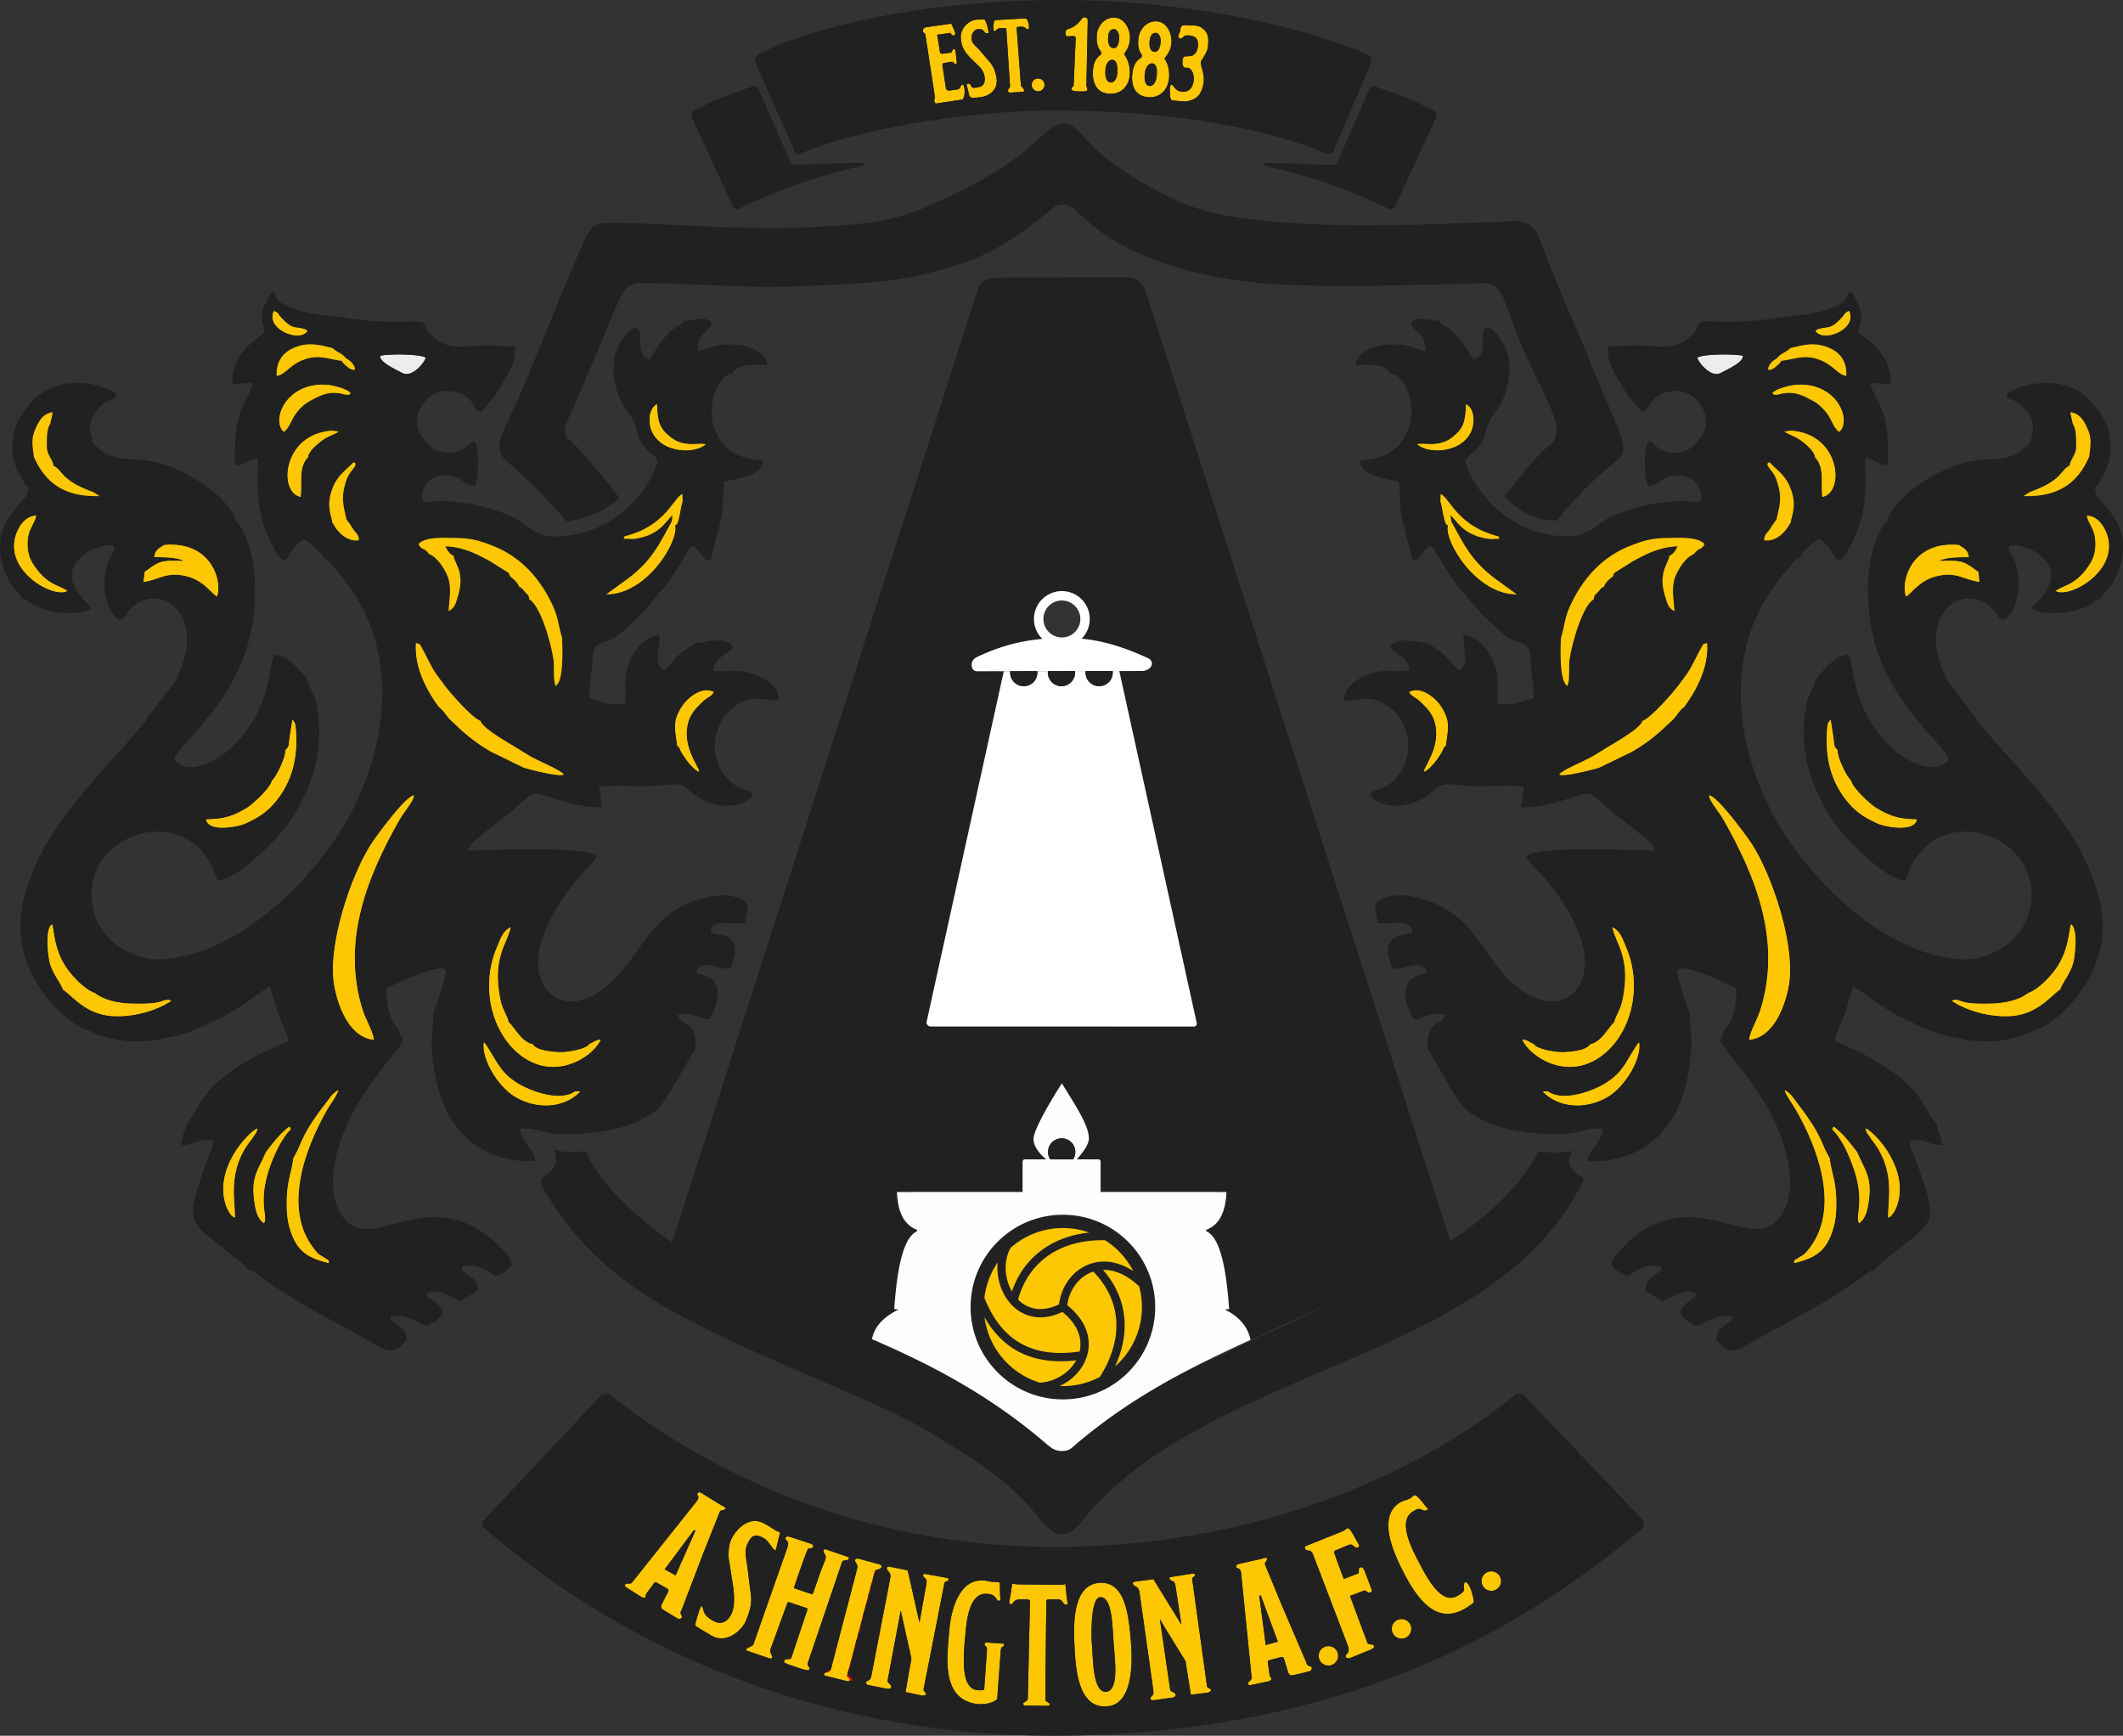 <svg xmlns="http://www.w3.org/2000/svg" viewBox="26.24 199.08 542.79 443.72"><rect x="26.24" y="199.08" width="542.79" height="443.72" fill="#333333" stroke="none"/><path fill="#212121" fill-rule="evenodd" d="M175.965 493.323c3.483 8.005 12.184 16.395 22.123 23.367l78.263-243.954c.56-1.748 2.964-2.696 4.8-2.7l33.525-.075c1.805-.004 3.799 1.507 4.35 3.225l78.026 243.161c9.703-6.42 17.722-13.835 22.581-22.885 3.043.321 5.842.39 8.786-.187-2.854 3.656 1.172 5.935 2.827 7.266-12.618 25.995-39.543 37.338-67.418 49.297a926.3 926.3 0 0 0-11.506 4.989c-9.187 4.068-17.587 8.137-25.28 12.827-11.025 6.437-17.577 13.05-21.112 16.611-2.01 2.024-4.595 7.141-8.554 7.069-2.779-.168-6.027-5-8.07-7.273-6.898-7.675-15.35-12.645-23.037-17.436-7.63-4.755-16.313-8.553-23.643-11.773-15.502-6.81-30.65-12.88-44.547-20.62-14.497-8.075-24.99-17.538-33.285-31.877-.407-.704-.312-1.974.374-2.412 2.396-1.533 4.235-3.359 2.618-6.999 2.362.65 4.808.899 8.179.38zm98.145 60.663c7.818 4.872 12.915 8.064 20.59 14.94 1.454 1.302 4.189 1.402 5.934-.02 6.413-5.224 11.672-9.465 18.509-13.632a242.435 242.435 0 0 1 9.273-5.117h.003c5.85-3.117 11.704-5.874 17.525-8.543-.612-3.373-2.964-6.009-6.577-7.78l1.134-.104c-.5-6.594-1.53-17.461-5.503-19.725-.527-.227-.486-.436-.113-.638 2.87-1.166 4.694-4.046 4.913-9.562l-32.162-.013v-7.766a.569.569 0 0 0-.567-.567h-5.537c1.508-1.671 3.104-3.794 3.105-5.344.003-3.58-4.056-9.343-6.9-14.1-2.816 4.389-7.215 11.785-7.257 14.25-.032 1.88 1.649 3.888 3.254 5.194h-5.48a.569.569 0 0 0-.568.567v7.763l-32.118.016c.22 5.516 2.044 8.396 4.913 9.562.373.202.415.411-.112.638-3.974 2.264-5.002 13.131-5.504 19.725l1.135.103c-3.613 1.772-6.195 4.211-6.807 7.584 8.318 3.59 16.661 7.588 24.917 12.57zm54.31-3.83.003-.003.28-.146.074-.039.205-.107.223-.116.057-.03.28-.146.092-.047.19-.098.24-.124.04-.02.282-.146.109-.056.173-.088.258-.132.024-.013.282-.144.126-.064.157-.08.276-.14.007-.003.283-.143.144-.072.14-.07.283-.144.01-.005.275-.137.16-.08.124-.063.285-.142.027-.013.257-.129.18-.088.106-.053.285-.141.045-.023.241-.118.197-.097.09-.044.286-.14.062-.031.224-.11.215-.105.072-.035.288-.14.08-.039.207-.1.232-.113.056-.027.288-.14.097-.046.191-.092.25-.12.039-.019.288-.138.115-.055.174-.083.269-.129.02-.01.29-.137.133-.063.157-.074.287-.136.003-.001.29-.137.15-.071.14-.066.291-.137.015-.006.276-.13.17-.078.122-.057.291-.136.032-.015.26-.12.187-.087.105-.05.292-.134.05-.023.243-.112.204-.094.089-.04.293-.135.067-.03.226-.104.222-.102.071-.032.294-.134.085-.039.208-.095.241-.109.053-.024.295-.133.103-.046.191-.087.26-.116.035-.016.295-.133.12-.054.175-.078.277-.124.018-.008.296-.131.139-.062.157-.07.295-.131c3.272-1.449 6.873-3.435 11.083-5.235l.644-.276.545-.234.1-.043.645-.277.445-.191.2-.087.645-.278.345-.149.3-.13.645-.28.243-.105.4-.175.645-.28.144-.063.5-.22.643-.281.043-.02.216-.094.813-.36.156-.068.057-.025.014-.006.986-.438.126-.057.156-.069.971-.435.103-.046.964-.434.34-.154.815-.37.185-.085.118-.054.967-.444.086-.04 1.062-.492.106-.049.013-.006.084-.04zm-35.68-187.748c-4.579-4.506-1.326-12.224 4.988-12.224 6.3 0 9.537 7.676 5.04 12.173 5.386.516 10.576 2.052 16.915 4.94 1.955.89 1.07 3.219-1.482 3.31l-5.792.009 19.817 90.078c.074.338-.31.806-.656.806l-67.463-.019c-.487 0-1.08-.612-.975-1.087l19.754-89.732-6.835.01c-1.739.002-1.931-2.729-.131-3.581 5.706-2.702 10.829-4.141 16.82-4.683z"/><path fill="#fec703" fill-rule="evenodd" d="M315.144 208.533c-.045-2.074-1.416-4.853-3.95-4.96-2.487-.104-4.39 2.101-4.534 4.538-.082 1.39.032 2.817.867 3.889.295.379.373.621.16 1.059-1.364.921-1.928 2.24-2.022 4.291-.147 3.203 1.146 5.769 4.673 5.7 2.935-.054 4.732-2.37 4.769-5.287.03-2.45-.857-3.956-1.368-4.67-.062-.088-.069-.26.015-.382.75-1.086 1.43-2.287 1.39-4.178zm-4.86 11.65c-1.064-.023-1.583-1.254-1.412-3.21.015-1.578.9-2.645 1.724-2.609 1.276.056 1.335 1.809 1.34 2.907.005 1.577-.649 2.934-1.652 2.912zm.782-13.657c.979.013 1.399 1.611 1.33 2.407-.111 1.259-.418 2.495-1.488 2.445-1.038-.048-1.385-1.101-1.36-2.563.018-1.108.282-2.304 1.518-2.289zm18.729 18.437c2.21-.397 3.848-1.568 4.215-5.229.16-2.415-1.23-4.27-.553-5.272.811-1.2 1.572-2.388 1.668-3.837.126-1.907.009-3.08-1.316-4.208-1.16-.988-2.52-.801-3.629-.85-1.134-.049-2.044-.276-2.136 1.033-.035.335-.171.686-.291.996-.39.722-.405 1.368.642 1.343.456-.47.54-.863 1.78-.803 1.617.08 2.486.847 2.359 2.55-.131 1.76-.837 2.247-1.418 2.6-.506.305-2.208.036-2.276.416l-.187.334c-.152.433-.105 1.176-.066 1.605.17.478.4.84.975.758 1.405-.127 2.017 1.88 1.887 3.16-.148 1.46-.825 3.039-2.8 2.985-2.03-.055-2.253-1.7-2.927-1.838-.538.384-.355 1.313-.366 2.07-.016 1.081.113 1.377.454 1.998 1.049-.019 3.033.359 3.985.188zm-26.727-21.407c-1.08 1.508-1.828 2.151-3.092 2.718-.447.23-.735.142-1.04.423-.517.534-.212 1.258-.111 1.635 1.682.162 2.49-.453 2.44.69l-.535 11.938c-.3.679-.57.076-.524 1.137.481.233.945.329 1.94.343 1.31.018 2.668.237 1.848-1.325l.344-16.272c.043-1.088-.1-1.427-1.27-1.287zm7.934 415.999c.322 4.034 1.325 11.677-1.918 12.016-3.467.361-3.382-8.65-3.623-11.5-.266-2.16-.497-12.56 2.054-12.692 3.157-.161 3.111 7.46 3.487 12.176zm-10.013.998c.302 5.74 1.127 15.412 8.39 14.734 6.104-.517 6.509-9.909 6.046-15.957-.56-7.315-1.44-16.064-8.078-15.615-7.16.484-6.645 11.383-6.358 16.838zm-104.816-20.295 7.402-9.917c.112-.184.596-.172.344.296l-4.95 11.167zm3.325 10.726.189-.088c-.093.053-.12.06-.189.088zm-12.684-7.073c-.373-.062-.682.098-.783.316-.084.18-.03.4.238.571l3.78 2.42c.713.456 1.252.387 1.3-.061.022-.216-.067-.37.087-.605l1.715-2.332c.406-.598.552-.847 1.034-.533l2.74 1.553c.13.073.293.465.228.594l-1.78 3.473c-.095.524-.187.663.1 1.03.201.257 3.966 2.46 4.023 2.483.33.264 1.473.025 1.005-.774-.495-.853-.157-.973.123-1.703l5.44-14.232 4.102-10.316c.306-.502.051-.477.762-.622 1.938-.395-.199-1.248-.356-1.346l-4.875-3.01c-.581-.358-.804-.31-1.024-.09-.605.606.993.73-.645 2.553l-16.29 20.454c-.11.182-.756.204-.924.177z"/><path fill="#e30016" fill-rule="evenodd" d="M240.882 627.749c.398.17.297.247.785.362 1.035.243 1.086.394 1.607.509.698.153.957.18.905-.266l-.41-.524c-.29-.26-.432-.35-.764-.571-.011-1.09.114-1.115.473-1.83.292-.582.176-1.253.389-1.865.096-.276.265-.47.345-.818.209-.9-.078-.279.424-1.822.464-1.429.28-2.042.677-2.731.37-.642.203-1.116.505-1.73.256-.522.398-1.06.495-1.736.176-1.226.365-1.11.476-1.78.136-.814.084-1.324.379-1.982.17-.382.217-.354.306-.875.253-1.49.635-1.338.711-2.575.101-1.632.363-.83.517-1.71.117-.668.136-1.442.417-1.944.335-.6.315-1.104.447-1.802l.65-1.579c.308-.462 1.025-.219 1.468-.754-.202-.502-.956-.427-1.436-.681-.292-.155-4.53-1.133-4.967-.938.047.71.81.533.377 2.28l-.54 2.11a9.443 9.443 0 0 1-.189 1.239c-.11.506-.218.523-.36.91-.141.38-.142.692-.214 1.163-.109.704-.271.325-.392.876-.207.943-.056 1.388-.478 2.218-.375.74-.288 1.307-.503 2.139-.255.988-.235-.427-.543 2.133-.09.747-.253.554-.39 1.003-.124.407-.004.603-.368.937.08.309.11.09.006.496-.09.353.005.006-.15.295-.4.751-.187 1.565-.547 2.33-.42.89-.322 1.835-.872 3.286l-.3 1.256c-.092.81-.286.89-.42 1.547-.344 1.695-.47 1.82-1.8 1.97l-.068.43"/><path fill="#fec703" fill-rule="evenodd" d="M227.365 609.366c.238-.651.335-.797.52-.736l4.65 1.554c.338.113-.034.906-.32 1.736l-3.664 10.997c-.098.362-1.164.258-1.543.415-.326.135-.401.703-.114.83l1.027.456c.775.253 4.141 1.483 4.79 1.421.697-.065.62-.43.295-.923-.276-.419-.316-.328-.206-1l8.657-25.506.072-.21c.291-.748 1.729-.139 1.755-1.024.023-.204-.188-.27-.575-.403l-5.283-1.81c-.27-.093-.529-.011-.582.167-.308 1.03 1.09.9.225 2.931-1.106 2.604-2.076 5.71-3.068 8.394-1.485-.462-3.315-1.097-4.788-1.598.915-2.87 1.988-5.822 3.02-8.653.812-2.263.658-1.117 1.756-1.66.22-.11.28-.783-.312-.98-.455-.151-4.274-1.445-5.257-1.741-.38-.114-1.098-.323-1.296.068-.339.667.786.822.606 1.847-.09.516-.131.585-.27 1.011l-8.634 24.6c-.095.22-1.406.786-1.586.886-.22.124-.226.563-.027.63l.418.14 5.435 1.843c.336.114.685-.12.598-.452-.142-.534-.634-1.294-.465-1.824zm56.915-.372c.855.568.837-.38 1.63-.813.255-.131.683-.227.942-.227l2.09.002c.195 0 .632.157.63.436l-.55 24.953c-.016.355-.52.7-.774.845-.247.157-.355.203-.381.32-.033.148.02.594.41.59l5.34.054c.638.005.983.002.995-.303.018-.505-.334-.464-.81-.813-.11-.08-.264-.212-.276-.405-.059-1.003.188-22.434.264-25.323.02-.303.27-.37.506-.37l2.657.003c.811.199.797.503 1.053.787.233.341.55.83 1.166.436.008-.096.02-.29-.02-.541-.197-1.21-.458-3.799-.52-4.595-.38.067-.722.189-1.08.186l-10.89-.105a5.411 5.411 0 0 1-1.579-.23c-.333 1.634-.357 2.437-.683 3.98a4.822 4.822 0 0 0-.12 1.132zm-66.066-2.274-.874-7.001c-.385-3.09-1.021-4.193.384-6.688.793-1.41 1.733-1.994 3.892-.68 1.365.829 2.18 2.996 2.924 3.068.086-.18 1.132-4.34 1.115-4.672-1.157-.225-2.691-1.606-4.46-2.404-3.32-1.497-6.32 1.133-7.858 3.958-.714 1.312-.798 3.087-.893 4.475l1.25 7.912c.29 2.343.588 5.922-1.02 7.882-.677 1.096-2.158 1.749-3.479 1.142-3.956-1.82-2.688-3.592-3.672-4.068-.318.211-1.597 4.582-1.547 4.958.611.57 3.407 2.102 3.912 2.442 3.51 2.36 7.59-.554 8.988-3.475 1.242-2.912 1.6-4.746 1.338-6.85zm150.759-15.972-8.853 3.55c-.663.266-.04 1.224.614 1.165.584-.051.914.344 1.139.802l8.85 23.165c.275.874.522 1.488.147 2.133-.263.45-.759.589-.508 1.097.335.681 1.236.208 2.164-.17l3.538-1.442c.563-.23 1.63-.595 1.477-1.143-.202-.713-1.127-.234-1.644-.73l-4.507-12.118 3.528-1.332c.203-.077.363-.07.515.017.262.15.34.46.907.45.838.006.686-.743.487-1.07l-1.68-4.409c-.278-.73-.725-1.135-1.174-.953-.413.168-.31.684-.344 1.493l-3.814 1.474c-.018-.024-2.48-6.575-2.496-6.849a.622.622 0 0 1 .386-.451l3.222-1.354c1.368-.616 1.59 1.013 2.525.593.447-.202.183-.802.086-.976-.917-1.307-2.213-4.673-3.07-3.804-.477.484-1.2.743-1.495.862zm31.528 19.716c.882-.489 1.177-.683 1.702-1.076.747-.578.948-.409.754-1.548-.192-1.116-1.015-4.41-2.181-4.326-.34.567-.243.995-.213 1.86.046.694-1.157 1.381-1.8 1.73-3.797 2.06-7.113-3.59-9.523-8.21-1.623-3.113-5.95-10.885-1.782-13.392.555-.334 1.1-.722 1.632-.682.798.06 1.32.845 2.14.202.322-.233-.352-.608-.715-1.168-.196-.302-1.912-2.458-2.4-2.541-.497-.07-.857.498-1.229.739-.575.372-1.986.684-2.576 1.034-5.386 3.192-2.923 10.896.941 18.285 3.976 7.602 8.68 12.682 15.25 9.093z"/><path fill="#e30016" fill-rule="evenodd" d="m261.625 615.235.152.195c.41.807-.13.643.593 1.125.272.182.218-.061.32.353-.595-.602.232.449.217-1.384-.01-1.162.07-2.777-.131-3.89-.054-.296-.176-.354-.15-.81.014-.24.025-.31.134-.449.268-.339-.028-.107.404-.235.173.381.033.716.245.926.204.201.772.136.99.033.251-.272-.357-2.407-.612-2.987-.189-.432-.195-.57-.213-1.235-.053-1.867.463-1.798.621-2.13.322-.677-.217-.26-.07-.915.056-.246.234-.467.487-.475.9-.029-.105 1.019.748 1.974.591-.16.043-.4.473-.193.543.262.019 1.447.018 1.45-.059.287.01.634-.035.935-.102.682-.11-.027-.292.958-.002.012.026.153-.148.442-.186.309-.226.18-.277.622-.175 1.484-.326 1.225-.328 2.453 0 .7.046 1.135-.11 1.73-.143.54-.18.86-.307 1.536-.035.184-.104.644-.148.797-.2.694-.21.163-.341.526-.031.444-.001.818-.076 1.15l-.398 1.338c-.27.671-.58.082-.52 1.217.08 1.483.714 1.31.345 2.438l-.77 2.305c-.098.376-.152.463-.22.937-.098.682-.125 1.441-.262 2.243-.08.47-.19.464-.22.962l-.001 2.335c-.12.287-.344.236-.972.213l-.18-.62c-.012-.19.003-.543.003-.752 0-.51-.027-.989-.036-1.494-.195-.063-.282-.132-.371-.263-.22.522-.159.612-.227 1.33l-.145.146c-1 .733-.45-1.414-.435-2.425.015-1.053.165-.804.273-.964.207-.306.22-.535.253-1.01.086-1.22-.056-2.8.17-3.822.203-.108.057-.118.486-.142.033-.313.07-.738.014-1.048-.076-.42-.147-.217-.23-.858-.117-.908-.428-.523-.428-1.615-.002.004.38.105-.48.068l-.073-1.04c-.298-1.113-1.34-3.128-1.388-3.833-.049-.738.112-1.36.052-1.952-.338-.196-.2-.15-.62-.086-.382 1.284.531 2.807.625 3.451.064.444-.042 1.095.042 1.47.108.492.325.283.463.913.192.875-.054 1.82.437 2.486.517.7.03 1.283.397 2.502.05.17.837 1.527.24 2.33-.564.757-.29 1.414-.383 2.435-.024.262-.074.341-.167.557-.144.332-.084.17-.183.598-.116.505-.183.53-.203 1.205-.007.23.006.455-.058.655-.11.343-.03.044-.126.086l-.083 1.594c.61.21 2.188.244 3.004.351 1.147.15.878-.094.94-.333l.002-2.157c-.047-1.109.212-.98.362-1.794.123-.666.1-1.238.157-1.919.05-.603.299-.99.429-1.553.246-1.054.083-1.95.429-2.538.411-.698.32-1.56.401-2.752.036-.525.333-.85.45-1.575.159-.968.098-2.208.507-2.9.066-.112.106-.201.147-.33.21-.682.091-1.209.14-1.912.061-.908.444-.655.508-1.492.2-2.583.195-1.476.654-3.428.153-.655.06-1.228.16-1.87.083-.528.198-1.286.467-1.544.635-.61 1.099-.097 1.033-1.006-.513-.17-1.31-.147-2.198-.247-.262-.03-1.804.027-2.236.194-.162.474-.157.652-.211 1.28-.074.361-.303-.22-.462 1.034-.064.499-.024.968-.151 1.443-.28 1.037-.422 1.632-.539 2.748-.168 1.602-.117.857-.398 1.695a6.6 6.6 0 0 0-.08.353zm120.027-.813zm0 0zm0 0Z"/><path fill="#fec703" fill-rule="evenodd" d="m268.09 221.688-.845-5.585c-.068-.36-.12-.816.28-.887l1.433-.252c.487-.087.861-.181 1.095.158.372.54.837.36.823.018-.01-.204-.258-2.697-.38-3.12-.103-.354-.065-.448-.443-.383-.32.063-.438.887-.624.898l-.37.046-2.012.253c-.591-.181-.462-.315-.56-.863l-.634-4.004 3.399-.474c.122.167.146.37.471.562.214.127.325.116.464.066.202-.074.336-.355.252-.693-.082-.329-.784-1.854-.975-2.302l-6.444.918c-.397.104-.788.367-.818.832-.047.692.307.372.624 1.003l2.477 16.208c-.4.494-.125 1.551.354 1.435l6.702-1.004c.619-.844.735-2.98.066-3.81-.45.054-.43.113-.586.522-.145.38-.414.647-.758.698l-2.071.304c-.406.059-.768-.106-.92-.545zm8.556-5.558c.934.913 1.38 2.22 1.385 3.088.007 1.415-.62 1.983-1.669 2.16-.686.115-1.323.35-1.745-.15-.175-.205-.23-.64-.509-.729-.475-.147-.77.11-.71.325.275 1.097.388 1.531.612 2.51.224.813.774.746 1.527.71.745-.028 1.53-.109 2.252-.295 2.268-.587 3.497-2.453 3.267-4.434-.184-1.584-.734-3.153-1.66-4.244l-2.595-3.056c-1.17-1.379-2.1-1.6-2.167-3.241-.037-.893.575-2.159 1.711-2.273.956-.096 1.43.403 1.798.993.086.138.84.161.828-.059-.057-1.006-.487-2.536-.968-3.34-.657-.077-1.146-.06-1.967-.007-2.09.139-4.297 2.226-4.148 4.661.143 2.355.927 3.634 2.937 5.6zm7.837 5.066c-.379.567-.64 1.056-.489 1.283.104.156.253.284.643.272l2.85-.18c.465-.029.598-.068.584-.422-.01-.268-.399-.67-.809-1.178l-1.087-14.65c-.01-.119.039-.303.154-.322 1.526-.248 1.795-.015 2.272.379.074.061.167.1.251.15.075.043.448.088.453-.106.027-1.013-.105-1.673-.444-2.297-.155-.286-.402-.36-.774-.338l-7.09.418c-.332.02-.597.094-.65.528-.08.656-.26 1.623.02 2.23.039.086.35.125.514-.097.396-.54.89-.638 2.022-.62.663.01.62.202.64.503zm7.119 1.234a1.641 1.641 0 0 1-1.584-1.696 1.641 1.641 0 1 1 1.584 1.696zM238.94 624.788c-.325 1.603-.608 1.766-1.751 1.894-.233.005-.424.66-.042.755l5.428 1.35c.827.204.933-.078.918-.248-.018-.2-.222-.452-.406-.573-.3-.269-.38-.537-.23-.902.182-.631.3-.998.383-1.314l6.585-24.882c.227-.856 1.533-.253 1.783-1.336.111-.485-.787-.648-1.412-.791l-4.268-1.163c-.439-.12-.786-.067-.884.009-.685.757.67 1.175.39 2.366z"/><path fill="#e30016" fill-rule="evenodd" d="M259.918 618.259v-.071c-.001.003.186.053 0 .07zm2.699-1.596c.02.028.036.092.074.245-.324-.327-.228-.166-.074-.245zM251 618.953c-.13.88-.056 1.66-.415 2.497-.346.808-.116.295-.25 1.3-.229 1.733.046.508-.429 1.86-.216.614-.144 1.37-.227 2.069-.216 1.847.013 1.053-1.213 2.672-.25.33-.105-.034-.195.255.63.45 1.984.14 2.715.495.52.251.28.306 1.145.366.56.037.775.1 1.383.1.017-.472-.002-.232-.089-.336-.153-.185-.298-.136-.357-.42l-.025-.1-.03-.207a5.558 5.558 0 0 1-.002-.324l.37-3.406c.077-.392.276-.646.363-1.096.071-.367.128-.937.182-1.303.29-1.957.434-1.231.543-3.91.049-1.163.53-1.267.66-2.266.095-.735-.023-1.27.217-2.088.57-1.942.284-1.978.57-3.053.147-.553.936-1.752.955-1.815l.537 1.102c.42-.064.282-.11.62.086.06.591-.101 1.214-.052 1.952.048.705 1.09 2.72 1.388 3.833l.073 1.04c.256.011.401.01.48.003.013 1.004.313.657.428 1.544.083.64.154.438.23.858.056.31.02.735-.014 1.048-.429.024-.283.034-.486.142-.226 1.022-.084 2.603-.17 3.82-.033.477-.047.706-.253 1.012-.108.16-.258-.09-.273.963-.015 1.012-.566 3.159.435 2.426l.145-.146c.068-.718.006-.808.227-1.33.09.13.176.2.37.263l.037 1.494c0 .209-.015.562-.003.75l.18.622c.628.023.853.074.971-.213l.001-2.336c.03-.497.14-.492.221-.962.137-.801.164-1.56.262-2.242.068-.474.122-.561.22-.938l.77-2.304c.369-1.127-.266-.955-.345-2.438-.06-1.135.25-.546.52-1.217l.398-1.338c.075-.332.044-.707.075-1.15.132-.364.143.167.342-.526l.148-.797c.128-.676.164-.996.306-1.536.157-.595.11-1.03.111-1.73.001-1.228.153-.97.328-2.453.051-.443.091-.314.277-.622.174-.29.145-.43.148-.442.182-.985.19-.276.292-.958.046-.301-.024-.648.035-.935 0-.002.525-1.188-.018-1.45-.43-.208.118.033-.473.193-.853-.955.152-2.003-.748-1.974-.253.008-.43.228-.487.475-.147.654.392.238.07.914-.158.333-.674.263-.62 2.13.017.666.023.804.212 1.235.255.58.863 2.716.612 2.987-.218.103-.786.17-.99-.032-.212-.21-.072-.545-.246-.926-.431.128-.135-.104-.403.235-.11.138-.12.21-.134.449-.026.455.096.514.15.81.2 1.112.121 2.728.131 3.89.007.836-.162 1.072-.29 1.139-.034-.048-.075.006-.247-.108-.724-.483-.183-.319-.594-1.125l-.152-.196.022-.268c-1.1-.7-1.318-1.634-1.411-2.968-.068-.966-.24-1.006-.356-1.334l-.279-1.439c-.165-2.378-.3-1.4-.56-2.748-.125-.653-.052-1.293-.29-1.974-.185-.528-.4-1.198-.452-1.784-.115-1.316-.103-1.447-.59-1.582l.288-.03c-.747-.27-1.673-.159-2.571-.256-.704-.076-1.241-.793-1.828-.502.383.456.615.647.648 1.507.027.7.039 1.504-.09 2.17-.063.324-.111.687-.193.986-.094.347-.18.3-.29.755-.07.297-.201 1.86-.257 1.984-.119.264-.277.185-.397.743-.369 1.713-.017 2.37-.46 2.977-.452.623-.115.825-.265 1.99-.21 1.643-.507 1.696-.61 2.809-.05.543-.11.46-.18.959-.12.87-.385.923-.502 1.724z"/><path fill="#fec703" fill-rule="evenodd" d="M249.113 627.03c-.25 1.301-.404 1.45-1.056 1.737-.536.236-.698.914.395 1.126l4.525.883c.877.17 1.397-.34.996-.909-.425-.602-.903-.636-.766-1.367l3.34-17.766c.168 1.064 2.509 11.308 2.716 12.318l-1.515 8.584 4.059.85c.749.156 1.18-.119 1.207-.346.055-.445-.694-.682-.644-1.181l5.37-27.35c.05-.254.609-.256.871-.443.3-.216.108-.664-.259-.725l-5.651-1.006c-.237-.042-.716.092-.251.798.295.448.884.346.64 1.774l-1.769 9.857-3.018-13.355-4.675-.94c-.526-.103-.697.25-.655.433-.005.806 1.208.825.878 2.532zm19.826-11.118c-.538 6.64-2.151 17.38 6.879 18.737 1.555.235 4.225-.043 5.383-1.223l.866-11.953c.048-.67.12-1.296.485-1.41.477-.149.47-.803.082-.822l-4.077-.268c-.63-.041-.712.6-.479.773.235.174.546.54.513 1.01l-.732 10.337c-.588.07-1.047.104-1.7.046-4.568-.4-3.555-9.321-3.022-15.108.26-2.822 1.029-9.567 5.069-9.52 1.762.02 2.217.365 3.131 1.785.808.057.709-.334.606-1.133l-.07-3.002c-.018-.87-.244-.575-1.832-.702-1.283-.104-1.666-.426-3.155-.354-5.666.271-7.553 7.948-7.947 12.807zm52.118 14.878c.185 1.308.088 1.5-.434 1.981-.43.397-.362 1.089.738.934l4.558-.635c.883-.124 1.21-.773.645-1.18-.596-.432-1.059-.308-1.167-1.042l-2.613-17.854c.503.95 6.038 9.859 6.562 10.745l1.356 8.594 4.107-.515c.758-.096 1.075-.495 1.027-.718-.093-.438-.877-.42-.992-.906l-3.81-27.559c-.035-.255.493-.44.68-.7.213-.301-.114-.662-.48-.601l-5.66.885c-.237.037-.647.32.022.835.424.326.947.04 1.18 1.466l1.53 9.879-7.184-11.626-4.718.63c-.53.073-.577.462-.478.622.257.761 1.408.385 1.652 2.104zm28.804-11.191-1.635-12.375c-.049-.212.307-.545.454-.03l4.262 11.55zm9.875 5.397.073-.196c-.029.103-.044.126-.073.196zm-14.016 3.838c-.311.218-.42.55-.34.78.066.188.258.31.57.244l4.394-.918c.83-.174 1.166-.604.887-.96-.134-.172-.306-.22-.36-.5l-.403-2.891c-.127-.718-.196-1 .367-1.114l3.046-.81c.144-.04.535.128.578.268l1.154 3.76c.298.446.33.61.79.673.324.044 4.557-1.02 4.614-1.044.42-.042 1.07-1.02.178-1.267-.95-.266-.792-.591-1.103-1.315l-6.053-14.107-4.274-10.337c-.133-.578-.297-.38.11-.986 1.11-1.652-1.015-.761-1.195-.72l-5.591 1.265c-.666.15-.791.342-.795.657-.01.863 1.22-.174 1.322 2.297l2.641 26.245c.048.21-.398.68-.537.78zm20.157-3.937a2.494 2.494 0 0 1-2.494-2.494 2.494 2.494 0 1 1 2.494 2.494zm18.693-6.919a2.494 2.494 0 0 1-2.494-2.493 2.494 2.494 0 1 1 2.494 2.493zm22.95-12.225a2.494 2.494 0 0 1-2.493-2.494 2.494 2.494 0 1 1 2.494 2.494z"/><path fill="none" d="M179.782 555.897c.616-.656 1.992-.632 2.7-.075 27.47 21.617 67.164 39.304 116.025 38.7 49.349-.61 89.492-18.132 115.124-38.85.564-.456 1.675-.487 2.175.037l30.375 31.837c.592.62.32 2-.337 2.55-30.945 25.969-75.113 51.1-144.526 52.65-53.484 1.194-107.429-15.153-151.426-53.175-.436-.377-.507-1.305-.112-1.725z"/><path fill="#212121" fill-rule="evenodd" d="M182.482 555.822c-.708-.557-2.084-.581-2.7.075l-30.002 31.949c-.395.42-.324 1.348.112 1.725 43.998 38.022 97.943 54.369 151.426 53.175 69.413-1.55 113.58-26.681 144.526-52.65.656-.55.929-1.93.337-2.55l-30.375-31.837c-.5-.524-1.61-.493-2.175-.037-25.632 20.718-65.775 38.24-115.123 38.85-48.862.604-88.555-17.083-116.026-38.7zm5.256 47.912 16.29-20.454c1.639-1.822.04-1.947.645-2.552.22-.22.443-.27 1.024.09l4.875 3.009c.157.098 2.294.95.356 1.346-.71.145-.456.12-.762.623l-4.102 10.315-5.44 14.232c-.28.73-.618.85-.123 1.703.467.799-.676 1.038-1.005.774-.057-.022-3.822-2.226-4.024-2.484-.285-.366-.194-.505-.1-1.029l1.78-3.473c.067-.129-.096-.52-.227-.595l-2.74-1.552c-.481-.314-.627-.065-1.034.533l-1.715 2.332c-.154.235-.064.39-.087.605-.048.447-.586.517-1.3.061l-3.78-2.42c-.268-.17-.321-.391-.239-.57.101-.22.41-.379.784-.317.168.027.814.005.924-.177zm25.955.954-1.249-7.912c.095-1.388.18-3.163.893-4.475 1.539-2.826 4.538-5.455 7.858-3.958 1.769.798 3.303 2.179 4.46 2.405.017.331-1.03 4.492-1.115 4.671-.744-.072-1.56-2.24-2.924-3.069-2.159-1.313-3.099-.73-3.892.681-1.405 2.496-.77 3.597-.385 6.687l.874 7.001c.264 2.104-.095 3.938-1.338 6.85-1.396 2.921-5.476 5.836-8.987 3.475-.505-.34-3.3-1.872-3.912-2.442-.05-.375 1.228-4.747 1.547-4.959.984.477-.284 2.25 3.672 4.069 1.32.607 2.802-.046 3.478-1.142 1.609-1.96 1.31-5.539 1.02-7.882zm5.134 14.861 8.632-24.6c.14-.426.181-.495.271-1.01.18-1.027-.945-1.181-.607-1.849.2-.39.917-.181 1.298-.067.982.296 4.801 1.59 5.256 1.741.593.197.532.871.313.98-1.099.543-.945-.603-1.758 1.66-1.031 2.831-2.104 5.783-3.019 8.654 1.472.5 3.304 1.135 4.788 1.597.992-2.684 1.961-5.79 3.068-8.394.864-2.031-.533-1.902-.225-2.931.053-.178.312-.26.582-.167l5.283 1.81c.387.133.598.199.575.403-.027.885-1.464.276-1.755 1.024l-.072.21-8.657 25.506c-.11.672-.07.581.206 1 .326.494.402.858-.295.923-.649.062-4.015-1.169-4.79-1.422l-1.027-.455c-.287-.128-.212-.695.113-.83.38-.157 1.446-.053 1.544-.415l3.664-10.997c.286-.83.659-1.623.32-1.735l-4.65-1.555c-.185-.061-.282.084-.52.736l-4.166 11.406c-.17.53.323 1.29.465 1.824.087.332-.262.566-.597.452l-5.436-1.843-.418-.14c-.2-.067-.193-.506.027-.63.18-.1 1.49-.666 1.587-.886zm20.113 5.24 6.494-24.837c.28-1.19-1.076-1.608-.39-2.366.098-.075.445-.128.884-.008l4.268 1.163c.625.144 1.523.307 1.411.79l-.01.046a.57.57 0 0 1 .087.15.978.978 0 0 1-.3.243c-.287.298-.752.3-1.105.43a.599.599 0 0 0-.064.08l-.65 1.58c-.13.698-.11 1.201-.446 1.802-.281.501-.3 1.276-.417 1.942-.155.882-.416.08-.517 1.71-.076 1.239-.458 1.087-.711 2.577-.09.52-.136.492-.307.874l-.037.087-.197.743c-.051.342-.069.7-.143 1.152-.112.67-.3.555-.477 1.78-.097.676-.24 1.214-.495 1.736-.302.615-.134 1.088-.505 1.73-.398.689-.213 1.303-.677 2.73-.502 1.544-.216.923-.424 1.824-.08.347-.249.541-.345.818-.213.612-.097 1.282-.39 1.864-.147.295-.256.473-.331.656l-.092.31c-.038.201-.053.459-.049.864.332.22.474.312.763.57l.41.525c.047.4-.156.42-.7.31-.054.147-.262.281-.904.123l-5.427-1.349c-.382-.096-.191-.75.042-.755.129-.015.247-.03.355-.047l.054-.341c.396-.044.685-.087.905-.169.18-.27.305-.684.437-1.338zm10.173 2.241 4.739-24.495c.33-1.708-.884-1.727-.88-2.533-.04-.183.13-.536.656-.432l4.675.94 3.018 13.354 1.77-9.858c.243-1.427-.345-1.326-.64-1.773-.466-.706.013-.84.25-.798l5.65 1.005c.368.062.56.51.26.725-.119.085-.299.132-.464.182-.072.124-.204.144-.379.193a.18.18 0 0 0-.029.069l-5.369 27.35c-.05.498.7.736.645 1.181-.029.227-.46.503-1.208.346l-4.059-.85 1.515-8.584c-.205-.998-2.493-11.009-2.709-12.276l-.022.037-3.325 17.687c-.138.731.342.765.766 1.367.402.57-.12 1.08-.996.909l-4.525-.883c-1.093-.213-.932-.89-.395-1.126.651-.286.805-.436 1.056-1.737zm26.705 7.62c-9.03-1.358-7.417-12.099-6.879-18.738.394-4.86 2.28-12.536 7.947-12.807 1.49-.072 1.872.25 3.156.354 1.587.127 1.812-.168 1.832.702l.07 3.002c.101.8.201 1.19-.607 1.133-.914-1.42-1.37-1.766-3.131-1.786-4.04-.046-4.809 6.698-5.07 9.521-.532 5.787-1.545 14.708 3.023 15.108.653.058 1.112.023 1.7-.046l.732-10.337c.033-.47-.278-.837-.513-1.01-.233-.172-.151-.814.48-.773l4.076.268c.388.02.395.673-.082.823-.365.113-.437.74-.486 1.41l-.865 11.952c-1.158 1.18-3.828 1.457-5.383 1.224zm8.463-25.657a4.78 4.78 0 0 1 .119-1.132c.326-1.543.35-2.345.683-3.98.366.119.913.224 1.579.23l10.89.105c.358.003.7-.119 1.08-.186.061.796.323 3.385.52 4.595.04.251.028.445.02.541-.615.393-.933-.095-1.167-.435-.255-.284-.24-.589-1.052-.787l-2.657-.003c-.236 0-.486.066-.507.369-.075 2.89-.322 24.32-.263 25.323.012.193.167.324.276.405.476.349.828.308.81.813-.012.306-.357.309-.995.304l-5.34-.056c-.389.005-.443-.441-.41-.588.026-.119.134-.165.381-.32.255-.146.757-.49.774-.846l.55-24.953c.001-.28-.435-.436-.63-.436l-2.09-.003c-.259 0-.687.096-.941.227-.794.434-.776 1.381-1.63.813zm25.098 26.294c-7.263.678-8.088-8.995-8.39-14.734-.288-5.455-.802-16.354 6.358-16.838 6.638-.449 7.518 8.3 8.078 15.615.463 6.048.058 15.44-6.046 15.957zm33.71-36.432 5.59-1.265c.181-.04 2.306-.931 1.196.72-.407.606-.243.407-.11.986l4.275 10.337 6.052 14.106c.31.725.153 1.05 1.103 1.316.892.247.241 1.225-.178 1.267-.057.024-4.29 1.088-4.614 1.044-.46-.062-.492-.227-.79-.672l-1.154-3.761c-.044-.14-.433-.308-.578-.268l-3.045.81c-.564.114-.495.396-.368 1.114l.403 2.892c.054.278.226.327.36.498.28.357-.057.787-.887.96l-4.394.919c-.311.066-.504-.056-.57-.244-.08-.23.029-.562.34-.78.139-.099.584-.57.537-.78l-2.64-26.245c-.102-2.47-1.333-1.434-1.323-2.297.004-.315.13-.507.795-.657zm27.634 20.575-8.85-23.165c-.225-.459-.555-.854-1.14-.802-.653.058-1.277-.9-.613-1.165l8.853-3.55c.296-.119 1.018-.378 1.495-.862.857-.868 2.153 2.497 3.07 3.804.098.174.36.774-.087.976-.933.42-1.157-1.209-2.523-.592l-3.223 1.353a.62.62 0 0 0-.387.451c.017.274 2.48 6.825 2.497 6.849l3.814-1.474c.035-.81-.07-1.324.343-1.493.45-.183.897.223 1.174.953l1.68 4.41c.2.326.352 1.075-.486 1.07-.567.01-.645-.301-.907-.45-.152-.088-.312-.094-.515-.018l-3.528 1.332 4.507 12.118c.517.496 1.442.017 1.643.73.155.548-.913.913-1.476 1.143l-3.538 1.442c-.928.378-1.828.851-2.164.17-.25-.508.245-.647.508-1.098.375-.644.128-1.259-.147-2.132zm14.528-18.06c-3.864-7.388-6.327-15.092-.941-18.284.59-.35 2.001-.662 2.577-1.034.37-.24.731-.81 1.227-.74.49.084 2.205 2.24 2.4 2.543.364.559 1.038.934.716 1.167-.82.643-1.342-.142-2.14-.202-.531-.04-1.077.348-1.632.682-4.168 2.507.158 10.28 1.782 13.392 2.41 4.62 5.726 10.27 9.522 8.21.644-.349 1.847-1.036 1.801-1.73-.03-.865-.127-1.293.213-1.86 1.166-.085 1.99 3.21 2.18 4.326.195 1.14-.006.97-.753 1.548-.525.394-.82.588-1.702 1.076-6.57 3.589-11.274-1.491-15.25-9.093zm19.776 1.89a2.494 2.494 0 1 1 4.988 0 2.494 2.494 0 0 1-4.988 0zm-87.45 2.87c-.243-1.72-1.394-1.344-1.651-2.105-.099-.16-.052-.55.478-.621l4.718-.631 7.184 11.626-1.53-9.879c-.234-1.427-.756-1.14-1.18-1.466-.669-.516-.26-.798-.023-.835l5.661-.886c.366-.06.693.3.48.6-.187.263-.715.447-.68.702l3.81 27.559c.115.487.9.468.993.906.047.224-.27.623-1.028.718l-4.107.515-1.356-8.593c-.524-.887-6.059-9.796-6.562-10.746l2.613 17.854c.108.734.571.61 1.167 1.041.564.408.238 1.057-.645 1.18l-4.558.636c-1.1.155-1.167-.536-.738-.934.522-.482.62-.673.433-1.982zm64.5 9.355a2.494 2.494 0 1 1 4.987 0 2.494 2.494 0 0 1-4.988 0zm-18.694 6.918a2.494 2.494 0 1 1 4.987 0 2.494 2.494 0 0 1-4.987 0z"/><path fill="#212121" fill-rule="evenodd" d="m203.574 590.341-7.4 9.917 2.795 1.546 4.95-11.167c.252-.467-.232-.48-.345-.296zm103.941 17.039c-2.55.131-2.32 10.53-2.054 12.69.241 2.852.156 11.862 3.623 11.5 3.243-.338 2.24-7.981 1.918-12.015-.376-4.716-.33-12.337-3.487-12.175zm40.711-.156 1.636 12.374 3.08-.855-4.262-11.549c-.147-.515-.503-.182-.454.03z"/><path fill="none" d="M220.192 221.74c-.221-.512-1.046-.74-1.575-.563-5.179 1.726-10.226 3.572-14.775 6.112-.704.394-1.132.933-.619 2.044l10.445 22.575c.22.477 1.028.775 1.5.544 10.378-5.087 20.329-8.474 31.34-10.931 1.146-.256.973-.749.253-.769-6.054-.17-12.005.507-18.168.357z"/><path fill="#212121" fill-rule="evenodd" d="M220.192 221.74c-.221-.512-1.046-.74-1.575-.563-5.179 1.726-10.226 3.572-14.775 6.112-.704.394-1.132.933-.619 2.044l10.445 22.575c.22.477 1.028.775 1.5.544 10.378-5.087 20.329-8.474 31.34-10.931 1.146-.256.973-.749.253-.769-6.054-.17-12.005.507-18.168.357zm156.14.036c.22-.51 1.046-.738 1.575-.562 5.178 1.727 10.226 3.572 14.775 6.113.704.393 1.132.933.618 2.043l-10.444 22.575c-.22.477-1.028.775-1.5.544-10.378-5.087-20.329-8.474-31.34-10.931-1.146-.256-.973-.749-.254-.769 6.055-.169 12.006.507 18.17.357z"/><g fill-rule="evenodd"><path fill="#eac718" d="M121.854 464.897c-.419-2.58-2.074-4.989-2.965-7.87-5.348-17.3 1.163-33.787 9.55-48.479 1.152-2.019 3.701-4.86 3.62-6.14-1.99.113-9.103 9.678-10.844 12.32-5.074 7.7-11.547 26.33-9.436 36.79 1.118 5.537 4.077 12.84 10.075 13.38z"/><path fill="#e7ba28" d="M138.39 379.754c1.295.9 1.822 2.196 2.883 3.226 3.44 3.342 6.093 5.718 10.58 8.312l8.334 4.04c1.572.484 9.085 2.44 10.213 1.748-.707-.924-3.928-2.355-5.529-3.12-1.154-.55-2.022-.997-2.921-1.457l-2.69-1.648c-.847-.65-9.74-5.394-10.133-7.45-2.393-.889-8.034-7.512-9.299-9.192-3.453-4.587-2.83-4.027-5.106-8.323-1.475-2.784-1.058-2.108-2.144-2.382-.449 6.474 3.065 12.447 5.812 16.246zm14.823 61.644c-3.827 9.162-1.707 19.736 4.254 25.776 9.307 9.432 20.35 2.336 22.352-2.335-1.34.104-1.743.674-2.935 1.147-.577 1.256-5.292 2.062-7.138 2.072-1.578.008-6.447-.337-7.224-2-3.017-.654-4.44-4.01-6.205-5.683-.567-2.112-1.571-3.11-2.084-5.531-2.294-10.84 1.674-14.418 2.578-18.701-1.967.762-2.66 3.034-3.598 5.255zm-110.94 10.619c2.269 1.409 5.67 6.301 12.509 6.804 5.371.394 11.531-1.361 15.263-3.902l-.466-.183c-.051-.006-.184-.046-.249-.05-2.075-.103-.906 1.189-9.451.952-3.716-.102-7.217-.98-9.357-2.686-2.801-.959-6.16-4.677-7.565-6.883-3.083-4.843-2.859-9.618-3.432-10.712-1.725 1.281-1.137 6.932-.663 9.398.59 3.07 3.165 5.876 3.411 7.262zm20.974-106.771-.328 2.6c4.255-.608 6.01-2.8 11.245-1.398 4.134 1.108 5.967 4.124 7.534 5.144 1.485-3.491-1.14-14.346-13.53-13.188-.77.638-2.266.987-2.5 3.074 2.946.092 5.563.032 7.656.977-2.102.046-4.328-.247-6.203.396-1.554.532-3.673 2.353-3.7 2.286-.021-.054-.113.077-.174.11z"/><path fill="#e7ba38" d="M101.212 495.212c-.287 2.913-1.201 4.849-1.514 8.131-.283 2.955-.248 6.545.45 9.159 1.593 5.955 4.217 8.106 10.212 9.476-.369-1.343.612-.128-.955-1.24-1.36-.965-1.408-.454-3.114-2.722-7.643-10.164-2.13-25.264 3.607-35.274.783-1.365 2.575-3.74 2.858-4.983-1.727.854-2.327 2.25-3.62 3.868-1.176 1.469-1.941 2.594-3.055 4.233-.974 1.435-1.83 3.037-2.608 4.641-.435.893-.682 1.67-1.104 2.562z"/><path fill="#e7ba28" d="M99.177 390.85c.244 1.638-2.322 6.921-3.406 7.768-.375 1.894-4.909 6.104-6.498 7.04-3.308 1.946-5.517 2.83-10.309 2.879.348 3.251 7.828 2.079 10.1 1.036 3.464-1.591 5.516-2.992 7.615-5.53 4.331-5.237 5.73-11.35 5.236-18.26-.133-1.838-.277-2.022-.921-2.74l-.688 4.38c-.293 1.916.023 2.434-1.129 3.426z"/><path fill="#d9b838" d="M173.304 478.07c-4.032 2.87-11.944-.25-15-2.25-2.356-1.539-3.317-2.611-4.774-4.726-.618-.896-2.98-5.19-3.577-5.553-.664 4.112 3.473 11.215 7.993 13.92 5.623 3.367 12.69 2.857 16.655-1.37zM43.45 350.155c-2.251-1.665-5.238-1.353-8.85-7.064-1.185-1.87-1.543-4.263-1.176-6.74.33-2.221 1.827-3.785 2.072-5.464-2.805.104-4.394 2.718-5.098 4.64-3.425 9.34 9.475 16.643 13.053 14.628z"/><path fill="#d1af2e" d="M104.993 301.838c2.929-1.59 5.348-3.121 9.46-1.891 1.579.005.73.228 1.427-.357-.696-1.095-4.674-2.061-6.142-2.154-10.554-.667-14.219 9.296-10.927 12.046 1.254-.844 1.834-2.71 2.615-3.98.816-1.325 2.202-2.794 3.567-3.664z"/><path fill="#e7ba38" d="M199.4 389.803c.542.108.463.462.95 1.38.77 1.452 3.105 4.732 4.659 5.176-.265-1.692-5.072-7.255-2.397-13.82.909-1.806 1.515-2.33 2.773-3.619 1.841-1.886 2.563-1.58 3.376-2.938-3.317-1.688-7.047 1.966-8.126 3.635-2.43 3.761-1.876 5.39-1.235 10.186zm-94.407-73.843c.017-1.308 2.042-3.07 3.06-3.88 1.893-1.504 2.82-1.495 4.808-2.667l-1.686-.245c-12.726.795-13.878 15.9-8.049 16.936.413-3.925-.619-7.535 1.867-10.144zM94.235 493.582c-2.238 5.179-4.134 6.615-2.735 14.081.332 1.772.976 3.244 2.219 4.128 1.346-2.046-2.721-6.563 3.667-19.428.471-.95 2.257-3.934 3.21-4.533l-.33-.793c-2.364 1.718-4.52 4.543-6.031 6.545z"/><path fill="#d9b838" d="M84.26 507.91c.549 1.125 1.08 2.074 2.016 2.49.233-4.302-2.195-12.214 4.433-20.244.462-.905 1.232-1.344 1.345-2.634-2.618 1.153-11.652 10.937-7.795 20.389z"/><path fill="#d9b747" d="M206.68 312.686c-1.274-.623-5.367 1.018-8.933-1.798-2.864-2.263-3.376-3.825-3.537-8.508-1.855 1.14-2.118 3.418-1.767 5.47.343 2 1.49 3.385 2.799 4.412 2.816 2.206 8.453 2.774 11.439.424z"/><path fill="#eeeded" d="M135.097 290.497c-1.817-.98-9.147-.961-11.676-.487-.143 1.613 3.347 3.212 5.693 4.43 2.55 1.322 5.813-2.881 5.983-3.943z"/><path fill="#cfad4f" d="m104.87 283.585-.648-.314c-.09-.029-.217-.087-.328-.12-2.407-.694-2.795.308-5.777-2.888-.715-.767-.71-1.317-1.852-1.688-2.26 4.683 6.858 8.288 8.605 5.01z"/><path fill="#212121" d="M114.386 409.71c-8.316 14.073-24.856 30.633-41.876 33.921-6.162 1.19-8.858.99-13.786-1.348-3.43-1.625-6.806-4.977-8.138-8.953-6.817-20.354 24.495-31.957 31.262-9.122 5.344-.149 17.055-12.223 19.253-16.402 1.306-1.792 2.802-4.861 3.762-7.062 1.72-4.254 2.891-8.453 2.994-13.85.052-2.778-.216-5.538-.75-8.025-.508-2.363-2.153-4.774-2.326-6.173l-1.739-2.035a14.682 14.682 0 0 0-1.794-1.832c-1.267-1.105-2.79-2.344-5.007-2.33-1.04 4.016-1.215 7.316-2.758 11.46-5.545 14.89-19.315 20.733-22.714 15.12 1.08-3.32 12.326-11.812 17.733-25.929 3.68-9.61 4.555-24.855-.974-33.78l-.9-1.041c-1.947-5.891-9.991-11.015-15.255-13.306-11.255-4.9-14.902.111-21.329-6.702-.916-2.701-1.276-5.491.562-7.842.64-.82 1.325-1.601 2.37-2.342 2.368-1.678 2.325-.32 3.093-2.182-1.69-2.145-14.317-6.273-21.674 1.8-2.103 2.307-4.493 5.487-4.846 9.504-.207 2.359-.191 4.426.519 6.492.375 1.093.528 1.43 1.138 2.514.359.635.358.579.677 1.171l.408.804.147.315.313.679c.134.022.43.153.737.362l-.328 1.7c-.63 2.522-10.79 8.014-5.292 20.843 1.721 4.013 3.498 4.115 3.89 5.962 1.457.234 1.6.824 3.564 1.9 4.225 2.314 12.791 2.297 14.225.519-.368-1.091-7.044-5.477-4.274-10.981.614-1.223 2.53-2.971 3.954-3.678 1.326-.658 8.023-3.108 5.82.649a36.74 36.74 0 0 0-1.156 2.089c-2.761 8.487 1.272 15.014 3.093 14.913 1.39-.53 1.145-.94 2.037-2.053 5.249-6.553 14.237-3.074 14.98 5.631.415 4.85-1.51 9.498-3.28 12.588l-6.932 9.022c-.194 1.037-.347.832-1.683 2.385-.719.836-1.253 1.346-1.895 2.116-1.301 1.559-2.366 2.817-3.725 4.305-7.078 7.758-16.65 18.472-20.789 27.92-3.714 8.479-6.212 16.571-2.248 26.639 2.537 6.443 9.29 14.616 15.904 16.625 2.148 1.286 5.957 2.057 8.905 2.49 2.258.33 8.725.001 9.821-.726 5.422-.519 10.753-3.341 14.9-5.316 4.506-2.145 11.092-7.472 12.195-7.78.617 1.078 1.635 5.45 2.266 7.098.61 1.595 2.429 5.2 2.5 6.718-23.665 10.077-22.094 17.313-26.01 21.288-.445 2.006-1.282 3.227-1.397 5.31 3.494.095 3.77-1.63 8.095-1.174.274 2.005-.738 3.057-1.34 4.784-6.053 17.318-5.367 15.085 6.807 25.01.696.569 1.176.908 1.848 1.422l1.805 1.856c1.087.044 3.874 2.395 4.91 3.098 9.783 6.641 15.042 9.062 25.262 14.686 4.162 2.29 6.463 5.097 10.335.043-.118-1.782-.77-2.473-1.876-3.401-2.346-1.972-1.912-.642-2.403-2.558 5.246-.546 7.857 2.265 8.88 2.38 1.25.137.594.034 1.419-.34.61-.275.407-.356 1.191-.599.894-1.205 4.066-2.195-.598-5.51-1.196-.85-1.282-.464-1.609-1.613 3.29-1.913 6.528 1.116 8.653 1.93l4.499-2.847c-.128-2.713-1.413-3.033-3.148-4.434-1.417-1.144-.822-.267-.911-1.56 3.947-1.445 7.529 1.899 8.091 2.068 1.384.416 1.684-.4 3.106-.964.677-.914 3.058-1.247-.068-4.674-1.26-1.382-2.848-3.005-4.257-4.113-17.24-13.563-31.082 5.984-38.08-6.298-4.178-7.328-.236-19.163 3.83-26.419 2.842-5.071 6.733-10.152 10.436-14.654 3.344-4.068 1.146-2.86.686-5.76-2.376-1.95-3.234-7.478-2.924-10.374.696-.47 14.74-7.323 15.058-4.412.116 1.064-2.336 8.526-2.92 10.045-.397 1.03.037.283-.434.86.316 2.261-.366 5.065-.278 7.583.374 10.747 3.43 21.74 13.23 27.235 3.06 1.716 8.776 3.318 13.179 2.738.333-2.296-3.525-4.61-3.805-8.165 2.569-.426 5.26.614 7.337 1.027 5.538 1.102 17.568-.324 22.502-2.796 5.408-2.71 5.84-3.363 8.747-8.005l6.153-10.581c.751-7.832-3.843-5.774-4.382-8.739 3.912-1.29 5.417 1.411 8.003 1.062 1.221-1.927 2.557-4.691 2.075-7.538-.526-3.105-2.878-3.594-5.473-4.272 1.102-4.043 5.947-.632 8.65-1.114.941-1.568 2.004-4.775.88-6.602-1.528-2.486-3.528-1.744-5.726-2.624-.046-3.996 6.545-1.705 8.902-2.496-.039-3.101 2.073-4.826-1.688-6.29-2.21-.86-5.163-.887-7.64-.334-17 3.791-17.031 16.935-28.096 24.274-10.495 6.964-18.715-1.781-14.488-13.754 2.147-6.084 5.756-11.484 9.95-16.235 1.438-1.63 3.71-3.637 3.891-4.809-3.388-2.488-26.853-1.442-32.861-1.272.447-1.89 1.811-2.591 3.723-4.236 1.482-1.274 2.703-2.184 4.275-3.382 10.893-8.314 5.77-8.033 16.83-4.852 2.602.748 6.091 1.425 9.383 1.422l-.724-5.262c2.65-.467 8.76-.133 11.772-.126 5.126.01 8.504-1.51 10.648.518 7.592 7.182 16.486 4.153 16.869 1.184-1.345-.812-2.83-.939-4.457-1.986-4.382-2.822-6.41-8.728-4.626-13.929.645-2.15 2.227-4.842 3.981-5.788 4.345-3.712 6.695-2.048 11.862-1.915-.02-3.451-3.13-5.341-5.98-6.54-4.05-1.705-6.445-.71-10.808-1.095.134-3.839 4.197-4.188 4.94-6.214-1.85-2.88-7.233-.855-9.403-.917l-2.483 1.617c-2.93 1.745-4.435 4.703-5.817 5.363-2.82-1.875-.708-5.864-1.116-8.934-3.487.185-5.94 3.388-7.181 5.828-2.226 4.377-1.207 6.637-1.5 11.638-3.964.616-6.196-.568-9.221-1.387-.128-2.7.74-7.026.865-10.323.179-4.65 3.093-3.418 5.67-5.167 2.529-1.716 9.575-8.475 11.017-11.176l-.018-.008c2.572-1.959 5.928-8.133 7.49-10.59l.583-1.125c.469-.36.254-.236 1.05-.437 1.394.87 2.217 2.536 3.286 3.677l1.197-.344c-.045-.55 1.864-7.547 2.28-9.138.993-3.787.607-6.643 1.029-10.618 2.282-.87 9.631-1.046 10.015-5.556-6.681-.256-10.524-2.957-12.418-8.038-2.425-6.506 1.293-13.89 4.333-14.081 2.239-2.863 5.183-2.093 9.216-2.263-.474-2.971-4.032-4.704-7.334-5.098-5.918-.708-7.982 1.267-10.54 1.46-.212-4.982 3.161-4.369 3.672-7.323-1.894-1.387-4.207-.58-6.553-.288l-.502-.131c-1.263 2.087-2.769.526-7.201 7.291l-1.756 2.725c-4.466-1.056-.43-9.003-4.18-7.969-1.427.394-4.103 4.547-4.57 6.672-1.177 5.364.257 10.993 3.493 15.17 2.858 3.687 1.309 5.188 4.106 8.61 1.017 1.246 2.336 1.797 3.17 3.207.403 1.893-7.273 19.43-26.406 19.523-3.193.015-5.894-1.726-8.115-3.376-2.757-2.05-4.375-2.477-8.073-3.665-3.288-1.055-5.792-1.437-9.698-1.858-5.958-.642-7.252 1.065-7.87-.871-.277-.866.225-1.878.251-1.924.7-2.57 3.041-4.065 6.258-3.854 4.178.273 4.18 2.766 6.983 2.67.772-2.276.832-3.092.842-5.919.005-1.473.02-4.251-.928-5.548-1.3.415-.584.216-1.599 1.056-4.19 3.468-9.427 1.678-11.077-1.325-3.2-2.839-2.656-9.273 2.584-11.858 2.45-1.208 5.34-.762 7.376.41 3.404 1.961 2.04 3.857 4.573 4.168.872-1.328 1.989-2.19 3.093-3.762.834-1.187 1.465-2.187 2.413-3.785 1.318-2.225 3.617-5.985 2.949-9.236-1.225.38-4.73-.21-6.69-.169-7.542.163-10.872 1.656-15.637-3.656l-.29-.31c-.48-2.577-1.273-2.15-4.056-2.12-5.637.06-9.8.102-15.365-.782-7.706-1.224-11.002-.507-17.759-3.983-.737-.607-.63-.466-1.05-1.264l-.749-1.587c-.76.294-.409.096-.942.626l-1.787 3.565c-1.005 3.66.179 3.359.292 6.094-2.033 1.953-3.389 2.37-5.522 5.14-1.55 2.015-3.02 4.943-2.58 8.282l5.06-.475c-.106 2.316-2.832 5.62-3.556 8.95-1.027 4.718-.946 6.963-.89 12.103 2.351.112 2.52-.92 4.831-1.567l1.042-.028c-.126 5.816-.416 9.695.91 15.12.723 2.958 3.457 9.478 5.325 10.771 1.46-.252.859-.017 1.74-1.28 1.175-1.68 1.757-2.977 3.715-4.018 1.313.48 3.291 2.478 4.233 3.5l1.029 1.436c.739.148.102-.225.986.554.282.25.766.858 1.032 1.18.77.928 1.197 1.365 1.998 2.344 1.29 1.572 2.219 2.848 3.533 4.847 11.08 16.847 8.332 38.945-.778 56.149-.237.448-.511.901-.768 1.36l-.378.691zm-12.471-23.927c.494 6.91-.905 13.023-5.237 18.26-2.098 2.538-4.15 3.939-7.614 5.53-2.272 1.043-9.752 2.215-10.1-1.036 4.792-.05 7.001-.933 10.309-2.88 1.589-.935 6.123-5.145 6.497-7.039 1.085-.847 3.651-6.13 3.407-7.769 1.152-.992.836-1.51 1.129-3.425l.688-4.38c.644.717.789.9.92 2.739zm10.946-76.37c-1.988 1.173-2.915 1.163-4.808 2.668-1.018.81-3.043 2.571-3.06 3.879-2.486 2.61-1.454 6.219-1.867 10.144-5.83-1.035-4.677-16.14 8.05-16.936zm1.592-9.466c-4.112-1.23-6.531.3-9.46 1.891-1.365.87-2.751 2.338-3.567 3.663-.781 1.271-1.361 3.137-2.615 3.981-3.292-2.75.373-12.713 10.927-12.046 1.468.093 5.446 1.06 6.142 2.154-.697.585.152.362-1.427.357zm-.196-7.776c-.554-.565-.133-.106-.646-.84-3.146-.353-5.83-1.726-9.638-.329-3.714 1.363-4.741 3.856-6.98 4.189-.272-3.78 1.734-6.056 4.327-7.18 3.72-1.613 6.671-.746 10.002.054.086.11.025.1.465.439.918.707 2.012.995 2.948 2.197 1.162.633 1.995 1.384 2.3 2.77l-.404.219c-1.199-.428-.846-.25-1.797-1.03-.118-.096-.452-.361-.577-.489zm3.72 45.026c-3.056.481-5.52-2.21-6.588-4.264-.049-.153-.31-.328-.275-.895-.91-3.076-1.081-5.209.303-8.57 1.173-2.844 3.325-4.288 5.23-6.218 1.265.38-.181 1.653-.84 2.623-.857 1.263-.936 1.681-1.41 3.332-1.028 3.567-.168 5.814.447 8.726.64.686 1.184 1.707 1.788 2.561.689.974 1.412 1.348 1.345 2.705zm-13.107-53.612c-1.748 3.278-10.865-.327-8.605-5.01 1.143.37 1.137.921 1.852 1.688 2.982 3.196 3.37 2.194 5.777 2.889.11.032.238.09.328.12zm16.984 181.313c-5.998-.54-8.957-7.843-10.075-13.38-2.11-10.46 4.362-29.09 9.436-36.79 1.74-2.642 8.854-12.207 10.844-12.32.081 1.279-2.468 4.121-3.62 6.14-8.387 14.692-14.898 31.178-9.55 48.48.89 2.88 2.546 5.29 2.965 7.87zM69.58 454.736l.466.184c-3.732 2.54-9.892 4.295-15.263 3.9-6.838-.502-10.24-5.394-12.509-6.803-.246-1.386-2.821-4.193-3.41-7.262-.475-2.466-1.063-8.117.662-9.398.574 1.094.35 5.869 3.432 10.712 1.405 2.206 4.764 5.924 7.565 6.884 2.14 1.706 5.641 2.583 9.357 2.685 8.544.237 7.376-1.055 9.451-.951.065.003.198.043.249.05zM51.683 325.9c-9.191.3-14.005-3.602-16.81-10.12-.353-3.178-.707-4.578.49-7.226.995-2.202 2.029-3.79 4.372-4.105l-.648 2.955c-1.025 1.506-.873 4.407-.847 6.373.195 1.789 1.607 3.005 1.65 4.33 2.543 1.184 1.553 3.649 10.265 6.797zm-8.232 24.256c-3.578 2.015-16.478-5.287-13.053-14.629.704-1.92 2.293-4.535 5.097-4.639-.244 1.679-1.741 3.243-2.071 5.465-.368 2.476-.009 4.869 1.175 6.74 3.613 5.71 6.6 5.398 8.852 7.063zm30.713-3.707c-5.234-1.403-6.99.79-11.245 1.398l.328-2.6c.061-.032.153-.163.174-.109.027.067 2.146-1.754 3.7-2.286 1.875-.643 4.101-.35 6.203-.396-2.093-.945-4.71-.886-7.656-.977.234-2.087 1.73-2.436 2.5-3.074 12.39-1.158 15.014 9.696 13.53 13.188-1.567-1.02-3.4-4.036-7.534-5.144zm20.071 147.134c1.512-2.002 3.667-4.827 6.031-6.544l.33.792c-.953.599-2.739 3.584-3.21 4.533-6.388 12.865-2.321 17.382-3.667 19.428-1.243-.884-1.887-2.356-2.22-4.128-1.398-7.466.498-8.902 2.736-14.081zm5.463 9.762c.313-3.283 1.227-5.22 1.514-8.131l1.157-2.15c.422-.892.67-1.668 1.104-2.562.779-1.604 1.634-3.206 2.609-4.641 1.113-1.639 1.878-2.764 3.053-4.233 1.294-1.617 1.894-3.014 3.621-3.868-.283 1.242-2.075 3.618-2.858 4.983-5.738 10.01-11.25 25.11-3.606 35.274 1.705 2.268 1.753 1.757 3.113 2.722 1.567 1.112.586-.103.955 1.24-5.995-1.37-8.619-3.521-10.212-9.476-.698-2.614-.733-6.204-.45-9.159zm-15.439 4.566c-3.857-9.45 5.177-19.235 7.795-20.388-.113 1.29-.883 1.73-1.345 2.634-6.628 8.03-4.2 15.942-4.433 20.243-.936-.415-1.467-1.364-2.017-2.489zm95.56-43.071c-2.002 4.67-13.045 11.767-22.352 2.336-5.961-6.041-8.08-16.615-4.254-25.777.937-2.221 1.63-4.493 3.598-5.255-.904 4.282-4.872 7.86-2.577 18.7.512 2.422 1.516 3.42 2.082 5.531 1.767 1.674 3.189 5.03 6.206 5.684.777 1.663 5.646 2.008 7.224 2 1.846-.01 6.561-.816 7.138-2.072 1.192-.473 1.595-1.043 2.935-1.147zm20.53-73.655c-.485-.919-.407-1.273-.95-1.38-.64-4.798-1.195-6.426 1.236-10.187 1.08-1.67 4.809-5.322 8.126-3.635-.813 1.358-1.535 1.052-3.376 2.938-1.258 1.288-1.864 1.813-2.773 3.618-2.674 6.566 2.132 12.13 2.397 13.82-1.554-.443-3.89-3.722-4.66-5.174zm-48.496.108c-4.487-2.594-7.14-4.97-10.58-8.312-1.06-1.03-1.589-2.326-2.883-3.226-2.747-3.8-6.26-9.772-5.812-16.246 1.085.274.67-.402 2.144 2.382 2.276 4.296 1.653 3.736 5.106 8.323 1.265 1.68 6.906 8.303 9.3 9.191.392 2.057 9.285 6.8 10.132 7.45l2.69 1.65c.9.459 1.768.906 2.921 1.456 1.6.766 4.822 2.197 5.529 3.12-1.128.691-8.641-1.264-10.213-1.748zm15.895-23.547c-.56-4.241-3.427-14.027-6.18-15.436-.174-1.343-.258-.92-1.139-1.937-.303-.351-.408-.531-.662-.763-.58-.53-.172-.323-.752-.451-.366-.85-.618-1.19-1.34-1.893-.79-.77-1.11-.599-1.292-1.668l-3.755-2.365c-1.437-.933-1.967-1.156-3.492-1.94-2.421-1.244-5.525-2.463-8.996-2.547.535 1.125.886 1.793 2.061 2.432.084.93 1.239 2.728 1.557 4.357.44 2.256.174 3.589-.306 5.513-.768 2.404-.735 3.262-2.54 4.282.197-3.165.916-6.343-.347-9.188-.848-1.908-2.482-4.555-4.653-5.455-1.32-1.848-1.857-.78-2.674-2.536 1.784-1.974 6.81-1.563 9.22-1.55 3.817.023 5.927.536 8.93 1.683 8.004 2.86 13.15 8.849 16.368 16.04 1.226 2.74 1.322 4.996 2.19 7.838.13 2.715.433 11.27-1.665 12.276-.681-1.66-.265-4.66-.533-6.692zm31.087-34.299c1.05 3.872-7.203 17.685-17.605 17.58l5.459-3.96c6.181-4.599 8.172-8.984 11.284-14.671l.221-1.574c-1.346.888-2.779 4.639-8.603 5.819-.797.16-1.566.308-2.445.213-1.332-.143-1.781.297-1.172-.684 10.47-2.567 12.495-9.965 14.735-10.812l.064 1.89c-.37 1.208-.469 1.993-.742 3.426l-.325 1.36c-.704 1.813.152.488-.871 1.413zm7.846-20.76c-2.986 2.35-8.624 1.782-11.439-.424-1.31-1.027-2.456-2.412-2.798-4.412-.352-2.052-.09-4.33 1.766-5.47.16 4.683.673 6.245 3.537 8.508 3.566 2.816 7.658 1.175 8.934 1.798zm-48.735 166.776c-4.52-2.707-8.657-9.809-7.993-13.92.598.361 2.96 4.657 3.577 5.552 1.457 2.115 2.418 3.187 4.774 4.727 3.056 1.998 10.968 5.12 15 2.25l1.297.02c-3.964 4.227-11.032 4.737-16.655 1.37zm-22.85-188.965c-.169 1.062-3.431 5.265-5.982 3.942-2.347-1.217-5.836-2.816-5.693-4.429 2.528-.474 9.86-.494 11.676.487z"/><path fill="#fec703" d="M30.398 335.526c-3.425 9.342 9.475 16.644 13.053 14.629-2.252-1.665-5.239-1.353-8.852-7.064-1.184-1.87-1.542-4.263-1.175-6.74.33-2.221 1.827-3.785 2.071-5.464-2.804.104-4.393 2.718-5.097 4.64zm4.475-19.747c2.805 6.518 7.619 10.42 16.81 10.12l-1.528-.996c-8.712-3.148-7.722-5.613-10.264-6.798-.044-1.324-1.455-2.54-1.651-4.33-.026-1.965-.178-4.865.847-6.372l.648-2.955c-2.344.315-3.377 1.903-4.372 4.105-1.197 2.648-.843 4.048-.49 7.226zm33.295 22.625c-.77.638-2.266.987-2.5 3.074 2.946.091 5.563.032 7.656.977-2.102.046-4.328-.247-6.203.396-1.554.532-3.673 2.353-3.7 2.286-.021-.054-.113.077-.174.11l-.328 2.6c4.255-.61 6.01-2.802 11.245-1.399 4.134 1.108 5.967 4.124 7.534 5.144 1.484-3.492-1.14-14.346-13.53-13.188zm27.602 60.214c-.374 1.894-4.908 6.104-6.497 7.04-3.308 1.946-5.517 2.83-10.309 2.879.348 3.251 7.828 2.079 10.1 1.036 3.464-1.591 5.516-2.992 7.614-5.53 4.332-5.237 5.73-11.35 5.237-18.26-.133-1.838-.277-2.022-.921-2.74l-.688 4.38c-.293 1.916.023 2.434-1.13 3.426.245 1.64-2.321 6.922-3.406 7.77zm-35.891 57.02c-3.716-.102-7.217-.98-9.356-2.685-2.802-.96-6.161-4.678-7.566-6.884-3.083-4.843-2.858-9.618-3.432-10.712-1.725 1.281-1.137 6.932-.663 9.398.59 3.07 3.165 5.876 3.411 7.262 2.269 1.409 5.67 6.301 12.509 6.804 5.371.394 11.531-1.361 15.263-3.901l-.466-.184c-.051-.006-.184-.046-.249-.05-2.075-.103-.907 1.189-9.451.952zm61.336-40.911c-5.074 7.702-11.547 26.332-9.436 36.79 1.118 5.538 4.077 12.841 10.075 13.38-.419-2.58-2.074-4.989-2.965-7.87-5.348-17.3 1.163-33.787 9.55-48.479 1.152-2.019 3.701-4.861 3.62-6.14-1.99.113-9.103 9.678-10.844 12.32zm-29.161 72.795c-2.618 1.153-11.652 10.937-7.795 20.388.55 1.125 1.08 2.074 2.017 2.489.233-4.301-2.195-12.213 4.433-20.243.462-.905 1.232-1.344 1.345-2.634zm2.181 6.06c-2.238 5.179-4.134 6.615-2.735 14.08.332 1.773.975 3.245 2.219 4.129 1.346-2.046-2.72-6.563 3.667-19.428.471-.95 2.257-3.934 3.21-4.533l-.33-.792c-2.364 1.717-4.519 4.542-6.031 6.543zm5.463 9.762c-.283 2.954-.248 6.544.45 9.158 1.593 5.955 4.217 8.107 10.212 9.476-.369-1.343.612-.128-.955-1.24-1.36-.965-1.408-.454-3.113-2.722-7.644-10.163-2.132-25.264 3.606-35.274.783-1.365 2.575-3.74 2.858-4.983-1.727.854-2.327 2.25-3.621 3.868-1.175 1.469-1.94 2.594-3.054 4.233-.974 1.435-1.83 3.037-2.608 4.641-.435.894-.682 1.67-1.104 2.562l-1.157 2.15c-.287 2.912-1.201 4.848-1.514 8.13zm50.255-37.803c-.664 4.112 3.472 11.214 7.993 13.92 5.623 3.367 12.69 2.857 16.655-1.37l-1.297-.02c-4.032 2.87-11.944-.252-15-2.25-2.356-1.54-3.317-2.612-4.774-4.727-.618-.895-2.98-5.19-3.577-5.553z"/><path fill="#fec703" d="M157.467 467.175c9.307 9.43 20.35 2.335 22.352-2.336-1.34.104-1.743.674-2.935 1.147-.577 1.256-5.292 2.062-7.138 2.072-1.578.008-6.447-.337-7.224-2-3.017-.654-4.44-4.01-6.206-5.683-.566-2.113-1.57-3.11-2.082-5.531-2.295-10.84 1.673-14.419 2.577-18.701-1.967.762-2.66 3.034-3.598 5.255-3.827 9.162-1.707 19.736 4.254 25.777zm-16.194-84.195c3.44 3.342 6.093 5.718 10.58 8.312l8.334 4.04c1.572.484 9.085 2.44 10.213 1.748-.707-.924-3.928-2.355-5.529-3.12-1.154-.55-2.022-.997-2.921-1.456l-2.69-1.65c-.847-.65-9.74-5.394-10.133-7.45-2.393-.888-8.034-7.51-9.299-9.191-3.453-4.587-2.83-4.027-5.106-8.324-1.475-2.783-1.059-2.107-2.144-2.381-.449 6.474 3.065 12.446 5.812 16.246 1.294.9 1.822 2.195 2.883 3.226zm59.362-3.363c-2.43 3.761-1.876 5.39-1.235 10.186.542.108.463.462.95 1.38.77 1.453 3.105 4.732 4.659 5.176-.265-1.692-5.071-7.255-2.397-13.82.909-1.806 1.515-2.33 2.773-3.619 1.84-1.886 2.564-1.58 3.376-2.938-3.317-1.687-7.047 1.966-8.126 3.635zm-1.8-46.171c1.023-.925.167.4.871-1.412l.325-1.361c.273-1.433.372-2.218.742-3.427l-.064-1.889c-2.24.847-4.266 8.245-14.735 10.812-.61.981-.16.541 1.172.684.88.095 1.648-.052 2.445-.213 5.824-1.18 7.257-4.93 8.603-5.819l-.221 1.574c-3.112 5.687-5.103 10.072-11.284 14.67l-5.459 3.962c10.402.104 18.655-13.71 17.605-17.58zm-3.593-21.184c2.816 2.206 8.453 2.774 11.439.424-1.276-.623-5.368 1.018-8.934-1.798-2.864-2.263-3.376-3.825-3.537-8.508-1.855 1.14-2.118 3.418-1.767 5.47.343 2 1.49 3.385 2.8 4.412zm-27.486 42.061c-3.218-7.191-8.364-13.18-16.368-16.04-3.003-1.147-5.113-1.66-8.93-1.682-2.41-.014-7.436-.425-9.22 1.549.817 1.756 1.354.688 2.674 2.536 2.171.9 3.805 3.547 4.653 5.455 1.263 2.845.545 6.024.348 9.188 1.804-1.02 1.77-1.878 2.54-4.282.48-1.924.745-3.257.305-5.513-.318-1.63-1.473-3.426-1.557-4.357-1.175-.64-1.526-1.307-2.06-2.432 3.47.084 6.574 1.303 8.995 2.547 1.525.785 2.055 1.007 3.492 1.94l3.755 2.365c.182 1.07.502.898 1.293 1.668.72.703.973 1.042 1.339 1.893.58.128.171-.079.752.451.254.232.36.412.662.763.88 1.017.966.594 1.14 1.937 2.752 1.409 5.62 11.195 6.18 15.436.268 2.031-.15 5.031.532 6.692 2.098-1.005 1.795-9.56 1.665-12.276-.868-2.842-.964-5.098-2.19-7.838zm-51.124-19.831c-.604-.854-1.147-1.875-1.788-2.56-.615-2.913-1.475-5.16-.448-8.727.475-1.651.554-2.07 1.41-3.332.66-.97 2.106-2.242.841-2.623-1.905 1.93-4.057 3.374-5.23 6.218-1.384 3.361-1.213 5.493-.303 8.57-.036.567.226.742.275.895 1.067 2.054 3.532 4.745 6.588 4.264.067-1.358-.656-1.731-1.345-2.705zm-13.506-8.388c.413-3.925-.619-7.535 1.866-10.144.018-1.308 2.043-3.07 3.061-3.88 1.893-1.504 2.82-1.494 4.808-2.667l-1.686-.245c-12.726.795-13.878 15.9-8.049 16.936zm-4.315-16.622c1.254-.844 1.834-2.71 2.615-3.98.816-1.326 2.202-2.794 3.566-3.664 2.93-1.59 5.349-3.121 9.46-1.891 1.58.005.73.228 1.428-.357-.696-1.095-4.674-2.061-6.142-2.154-10.554-.667-14.219 9.297-10.927 12.046zm5.162-18.48c3.808-1.396 6.492-.024 9.639.328.513.735.091.276.645.841.125.128.459.393.577.49.951.78.598.6 1.798 1.029l.403-.218c-.305-1.387-1.138-2.138-2.3-2.771-.936-1.202-2.03-1.49-2.948-2.197-.44-.34-.379-.329-.465-.44-3.33-.799-6.281-1.666-10.002-.053-2.593 1.124-4.599 3.4-4.326 7.18 2.238-.333 3.265-2.826 6.98-4.189zm-7.708-12.427c-2.26 4.683 6.857 8.288 8.605 5.01l-.648-.313c-.09-.03-.217-.088-.328-.12-2.407-.695-2.795.307-5.777-2.89-.715-.766-.71-1.316-1.852-1.687z"/><path fill="#eac718" d="M473.421 464.897c.42-2.58 2.075-4.989 2.965-7.87 5.349-17.3-1.163-33.787-9.549-48.479-1.152-2.019-3.702-4.86-3.62-6.14 1.99.113 9.103 9.678 10.843 12.32 5.074 7.7 11.548 26.33 9.436 36.79-1.117 5.537-4.077 12.84-10.075 13.38z"/><path fill="#e7ba28" d="M456.885 379.754c-1.294.9-1.822 2.196-2.882 3.226-3.441 3.342-6.093 5.718-10.58 8.312l-8.335 4.04c-1.571.484-9.084 2.44-10.212 1.748.707-.924 3.928-2.355 5.528-3.12 1.154-.55 2.022-.997 2.922-1.457l2.69-1.648c.847-.65 9.74-5.394 10.132-7.45 2.393-.889 8.035-7.512 9.3-9.192 3.453-4.587 2.83-4.027 5.106-8.323 1.474-2.784 1.058-2.108 2.143-2.382.45 6.474-3.064 12.447-5.812 16.246zm-14.822 61.644c3.826 9.162 1.707 19.736-4.254 25.776-9.308 9.432-20.35 2.336-22.352-2.335 1.34.104 1.742.674 2.935 1.147.577 1.256 5.292 2.062 7.137 2.072 1.579.008 6.448-.337 7.224-2 3.018-.654 4.44-4.01 6.206-5.683.567-2.112 1.57-3.11 2.083-5.531 2.295-10.84-1.674-14.418-2.578-18.701 1.968.762 2.661 3.034 3.599 5.255zm110.939 10.619c-2.268 1.409-5.67 6.301-12.508 6.804-5.371.394-11.531-1.361-15.263-3.902l.466-.183c.05-.006.184-.046.249-.05 2.074-.103.906 1.189 9.45.952 3.716-.102 7.218-.98 9.357-2.686 2.802-.959 6.16-4.677 7.565-6.883 3.084-4.843 2.86-9.618 3.433-10.712 1.725 1.281 1.137 6.932.662 9.398-.59 3.07-3.165 5.876-3.41 7.262zm-20.974-106.771.329 2.6c-4.256-.608-6.011-2.8-11.246-1.398-4.133 1.108-5.967 4.124-7.533 5.144-1.485-3.491 1.14-14.346 13.53-13.188.77.638 2.265.987 2.5 3.074-2.946.092-5.564.032-7.657.977 2.102.046 4.328-.247 6.204.396 1.554.532 3.673 2.353 3.7 2.286.02-.054.112.077.173.11z"/><path fill="#e7ba38" d="M494.064 495.212c.287 2.913 1.2 4.849 1.514 8.131.282 2.955.248 6.545-.45 9.159-1.594 5.955-4.217 8.106-10.212 9.476.369-1.343-.612-.128.955-1.24 1.36-.965 1.407-.454 3.113-2.722 7.644-10.164 2.131-25.264-3.606-35.274-.783-1.365-2.575-3.74-2.858-4.983 1.727.854 2.326 2.25 3.62 3.868 1.176 1.469 1.94 2.594 3.054 4.233.975 1.435 1.83 3.037 2.609 4.641.434.893.682 1.67 1.104 2.562z"/><path fill="#e7ba28" d="M496.099 390.85c-.245 1.638 2.322 6.921 3.406 7.768.374 1.894 4.908 6.104 6.498 7.04 3.307 1.946 5.517 2.83 10.308 2.879-.347 3.251-7.828 2.079-10.1 1.036-3.464-1.591-5.516-2.992-7.614-5.53-4.332-5.237-5.73-11.35-5.236-18.26.132-1.838.276-2.022.921-2.74l.688 4.38c.292 1.916-.023 2.434 1.129 3.426z"/><path fill="#d9b838" d="M421.972 478.07c4.032 2.87 11.943-.25 15-2.25 2.356-1.539 3.316-2.611 4.773-4.726.618-.896 2.98-5.19 3.578-5.553.663 4.112-3.473 11.215-7.994 13.92-5.623 3.367-12.69 2.857-16.654-1.37zm129.853-127.915c2.252-1.665 5.238-1.353 8.851-7.064 1.184-1.87 1.543-4.263 1.176-6.74-.33-2.221-1.828-3.785-2.072-5.464 2.805.104 4.394 2.718 5.098 4.64 3.425 9.34-9.476 16.643-13.053 14.628z"/><path fill="#d1af2e" d="M490.283 301.838c-2.93-1.59-5.348-3.121-9.46-1.891-1.58.005-.73.228-1.427-.357.696-1.095 4.674-2.061 6.142-2.154 10.554-.667 14.218 9.296 10.926 12.046-1.253-.844-1.833-2.71-2.615-3.98-.815-1.325-2.201-2.794-3.566-3.664z"/><path fill="#e7ba38" d="M395.876 389.803c-.542.108-.464.462-.95 1.38-.77 1.452-3.106 4.732-4.659 5.176.265-1.692 5.071-7.255 2.396-13.82-.908-1.806-1.515-2.33-2.772-3.619-1.841-1.886-2.564-1.58-3.376-2.938 3.317-1.688 7.046 1.966 8.125 3.635 2.431 3.761 1.876 5.39 1.236 10.186zm94.407-73.843c-.018-1.308-2.043-3.07-3.06-3.88-1.893-1.504-2.82-1.495-4.808-2.667l1.685-.245c12.726.795 13.879 15.9 8.05 16.936-.413-3.925.619-7.535-1.867-10.144zm10.757 177.622c2.239 5.179 4.135 6.615 2.736 14.081-.332 1.772-.976 3.244-2.22 4.128-1.345-2.046 2.722-6.563-3.667-19.428-.47-.95-2.256-3.934-3.21-4.533l.33-.793c2.365 1.718 4.52 4.543 6.032 6.545z"/><path fill="#d9b838" d="M511.016 507.91c-.55 1.125-1.08 2.074-2.016 2.49-.233-4.302 2.194-12.214-4.434-20.244-.461-.905-1.231-1.344-1.344-2.634 2.618 1.153 11.651 10.937 7.794 20.389z"/><path fill="#d9b747" d="M388.595 312.686c1.275-.623 5.368 1.018 8.933-1.798 2.864-2.263 3.377-3.825 3.537-8.508 1.856 1.14 2.118 3.418 1.767 5.47-.343 2-1.489 3.385-2.798 4.412-2.816 2.206-8.453 2.774-11.44.424z"/><path fill="#eeeded" d="M460.179 290.497c1.816-.98 9.147-.961 11.676-.487.143 1.613-3.347 3.212-5.693 4.43-2.55 1.322-5.814-2.881-5.983-3.943z"/><path fill="#cfad4f" d="m490.406 283.585.647-.314c.09-.029.218-.087.329-.12 2.407-.694 2.795.308 5.776-2.888.715-.767.71-1.317 1.852-1.688 2.26 4.683-6.857 8.288-8.604 5.01z"/><path fill="#212121" d="M480.89 409.71c8.316 14.073 24.856 30.633 41.875 33.921 6.163 1.19 8.858.99 13.786-1.348 3.43-1.625 6.807-4.977 8.139-8.953 6.816-20.354-24.496-31.957-31.263-9.122-5.344-.149-17.054-12.223-19.253-16.402-1.305-1.792-2.801-4.861-3.762-7.062-1.72-4.254-2.89-8.453-2.993-13.85-.052-2.778.216-5.538.75-8.025.507-2.363 2.152-4.774 2.326-6.173l1.738-2.035a14.682 14.682 0 0 1 1.795-1.832c1.266-1.105 2.79-2.344 5.007-2.33 1.04 4.016 1.214 7.316 2.758 11.46 5.544 14.89 19.314 20.733 22.714 15.12-1.081-3.32-12.327-11.812-17.733-25.929-3.68-9.61-4.555-24.855.973-33.78l.9-1.041c1.947-5.891 9.992-11.015 15.256-13.306 11.255-4.9 14.902.111 21.328-6.702.916-2.701 1.276-5.491-.562-7.842-.64-.82-1.325-1.601-2.37-2.342-2.367-1.678-2.325-.32-3.093-2.182 1.69-2.145 14.317-6.273 21.674 1.8 2.103 2.307 4.493 5.487 4.846 9.504.207 2.359.192 4.426-.518 6.492-.376 1.093-.529 1.43-1.139 2.514-.358.635-.357.579-.676 1.171l-.409.804-.146.315-.314.679c-.133.022-.43.153-.736.362l.328 1.7c.63 2.522 10.79 8.014 5.291 20.843-1.72 4.013-3.497 4.115-3.89 5.962-1.457.234-1.599.824-3.564 1.9-4.225 2.314-12.79 2.297-14.225.519.369-1.091 7.044-5.477 4.275-10.981-.615-1.223-2.53-2.971-3.954-3.678-1.327-.658-8.023-3.108-5.821.649.438.746.69 1.184 1.157 2.089 2.761 8.487-1.272 15.014-3.093 14.913-1.391-.53-1.145-.94-2.038-2.053-5.248-6.553-14.236-3.074-14.98 5.631-.414 4.85 1.51 9.498 3.281 12.588l6.932 9.022c.194 1.037.347.832 1.682 2.385.72.836 1.253 1.346 1.896 2.116 1.3 1.559 2.366 2.817 3.724 4.305 7.079 7.758 16.65 18.472 20.79 27.92 3.714 8.479 6.212 16.571 2.247 26.639-2.537 6.443-9.289 14.616-15.903 16.625-2.149 1.286-5.957 2.057-8.906 2.49-2.257.33-8.724.001-9.82-.726-5.422-.519-10.754-3.341-14.9-5.316-4.507-2.145-11.092-7.472-12.196-7.78-.617 1.078-1.635 5.45-2.265 7.098-.61 1.595-2.43 5.2-2.5 6.718 23.665 10.077 22.093 17.313 26.01 21.288.445 2.006 1.282 3.227 1.396 5.31-3.493.095-3.769-1.63-8.095-1.174-.273 2.005.738 3.057 1.341 4.784 6.052 17.318 5.367 15.085-6.807 25.01-.697.569-1.176.908-1.848 1.422l-1.805 1.856c-1.088.044-3.874 2.395-4.91 3.098-9.784 6.641-15.043 9.062-25.263 14.686-4.161 2.29-6.462 5.097-10.334.043.117-1.782.77-2.473 1.875-3.401 2.347-1.972 1.913-.642 2.404-2.558-5.246-.546-7.857 2.265-8.88 2.38-1.25.137-.595.034-1.42-.34-.609-.275-.407-.356-1.19-.599-.895-1.205-4.066-2.195.597-5.51 1.197-.85 1.282-.464 1.61-1.613-3.291-1.913-6.528 1.116-8.653 1.93l-4.5-2.847c.129-2.713 1.414-3.033 3.149-4.434 1.416-1.144.821-.267.91-1.56-3.946-1.445-7.528 1.899-8.09 2.068-1.384.416-1.685-.4-3.107-.964-.676-.914-3.058-1.247.068-4.674 1.26-1.382 2.849-3.005 4.257-4.113 17.24-13.563 31.082 5.984 38.081-6.298 4.177-7.328.235-19.163-3.83-26.419-2.843-5.071-6.734-10.152-10.436-14.654-3.345-4.068-1.146-2.86-.687-5.76 2.376-1.95 3.234-7.478 2.924-10.374-.695-.47-14.739-7.323-15.057-4.412-.116 1.064 2.336 8.526 2.92 10.045.396 1.03-.038.283.434.86-.317 2.261.365 5.065.277 7.583-.374 10.747-3.43 21.74-13.229 27.235-3.061 1.716-8.777 3.318-13.179 2.738-.334-2.296 3.525-4.61 3.805-8.165-2.57-.426-5.26.614-7.337 1.027-5.538 1.102-17.568-.324-22.502-2.796-5.409-2.71-5.841-3.363-8.747-8.005l-6.154-10.581c-.75-7.832 3.844-5.774 4.383-8.739-3.912-1.29-5.417 1.411-8.004 1.062-1.22-1.927-2.557-4.691-2.075-7.538.526-3.105 2.878-3.594 5.474-4.272-1.102-4.043-5.947-.632-8.65-1.114-.942-1.568-2.004-4.775-.881-6.602 1.528-2.486 3.529-1.744 5.726-2.624.046-3.996-6.545-1.705-8.902-2.496.04-3.101-2.073-4.826 1.689-6.29 2.21-.86 5.163-.887 7.639-.334 17 3.791 17.032 16.935 28.096 24.274 10.496 6.964 18.716-1.781 14.489-13.754-2.147-6.084-5.757-11.484-9.95-16.235-1.438-1.63-3.71-3.637-3.892-4.809 3.388-2.488 26.854-1.442 32.862-1.272-.448-1.89-1.812-2.591-3.724-4.236-1.482-1.274-2.703-2.184-4.274-3.382-10.894-8.314-5.77-8.033-16.83-4.852-2.602.748-6.092 1.425-9.384 1.422l.724-5.262c-2.649-.467-8.76-.133-11.772-.126-5.126.01-8.504-1.51-10.647.518-7.593 7.182-16.487 4.153-16.869 1.184 1.345-.812 2.829-.939 4.456-1.986 4.383-2.822 6.411-8.728 4.627-13.929-.645-2.15-2.227-4.842-3.982-5.788-4.344-3.712-6.695-2.048-11.861-1.915.02-3.451 3.13-5.341 5.98-6.54 4.05-1.705 6.444-.71 10.807-1.095-.133-3.839-4.196-4.188-4.94-6.214 1.85-2.88 7.234-.855 9.404-.917l2.482 1.617c2.931 1.745 4.436 4.703 5.817 5.363 2.821-1.875.709-5.864 1.117-8.934 3.486.185 5.94 3.388 7.18 5.828 2.227 4.377 1.207 6.637 1.5 11.638 3.964.616 6.196-.568 9.222-1.387.128-2.7-.74-7.026-.865-10.323-.18-4.65-3.094-3.418-5.67-5.167-2.53-1.716-9.575-8.475-11.017-11.176l.017-.008c-2.571-1.959-5.928-8.133-7.49-10.59l-.582-1.125c-.47-.36-.254-.236-1.05-.437-1.394.87-2.218 2.536-3.287 3.677l-1.197-.344c.045-.55-1.863-7.547-2.28-9.138-.993-3.787-.606-6.643-1.028-10.618-2.283-.87-9.632-1.046-10.015-5.556 6.68-.256 10.524-2.957 12.417-8.038 2.426-6.506-1.292-13.89-4.333-14.081-2.238-2.863-5.182-2.093-9.216-2.263.474-2.971 4.033-4.704 7.334-5.098 5.918-.708 7.983 1.267 10.54 1.46.213-4.982-3.16-4.369-3.672-7.323 1.895-1.387 4.207-.58 6.554-.288l.501-.131c1.263 2.087 2.77.526 7.202 7.291l1.755 2.725c4.467-1.056.431-9.003 4.18-7.969 1.428.394 4.104 4.547 4.57 6.672 1.177 5.364-.256 10.993-3.492 15.17-2.858 3.687-1.309 5.188-4.107 8.61-1.016 1.246-2.336 1.797-3.17 3.207-.403 1.893 7.274 19.43 26.407 19.523 3.193.015 5.893-1.726 8.114-3.376 2.758-2.05 4.376-2.477 8.074-3.665 3.287-1.055 5.792-1.437 9.698-1.858 5.957-.642 7.252 1.065 7.87-.871.277-.866-.226-1.878-.252-1.924-.7-2.57-3.04-4.065-6.257-3.854-4.178.273-4.18 2.766-6.983 2.67-.772-2.276-.832-3.092-.842-5.919-.005-1.473-.02-4.251.928-5.548 1.3.415.584.216 1.599 1.056 4.19 3.468 9.427 1.678 11.077-1.325 3.199-2.839 2.655-9.273-2.585-11.858-2.45-1.208-5.34-.762-7.375.41-3.404 1.961-2.04 3.857-4.573 4.168-.873-1.328-1.989-2.19-3.094-3.762-.833-1.187-1.465-2.187-2.412-3.785-1.319-2.225-3.617-5.985-2.949-9.236 1.225.38 4.73-.21 6.69-.169 7.542.163 10.872 1.656 15.637-3.656l.289-.31c.48-2.577 1.273-2.15 4.057-2.12 5.637.06 9.799.102 15.365-.782 7.706-1.224 11.002-.507 17.758-3.983.738-.607.63-.466 1.05-1.264l.75-1.587c.76.294.408.096.941.626l1.787 3.565c1.005 3.66-.178 3.359-.291 6.094 2.032 1.953 3.388 2.37 5.521 5.14 1.55 2.015 3.02 4.943 2.581 8.282l-5.061-.475c.106 2.316 2.832 5.62 3.556 8.95 1.028 4.718.947 6.963.89 12.103-2.35.112-2.52-.92-4.83-1.567l-1.042-.028c.126 5.816.415 9.695-.91 15.12-.723 2.958-3.458 9.478-5.325 10.771-1.46-.252-.86-.017-1.741-1.28-1.175-1.68-1.756-2.977-3.714-4.018-1.313.48-3.292 2.478-4.233 3.5l-1.03 1.436c-.738.148-.1-.225-.985.554-.283.25-.766.858-1.032 1.18-.77.928-1.197 1.365-1.999 2.344-1.289 1.572-2.218 2.848-3.532 4.847-11.081 16.847-8.333 38.945.777 56.149.237.448.512.901.769 1.36l.377.691zm12.471-23.927c-.494 6.91.904 13.023 5.236 18.26 2.099 2.538 4.15 3.939 7.615 5.53 2.272 1.043 9.752 2.215 10.1-1.036-4.793-.05-7.002-.933-10.31-2.88-1.588-.935-6.123-5.145-6.497-7.039-1.084-.847-3.65-6.13-3.406-7.769-1.152-.992-.836-1.51-1.129-3.425l-.688-4.38c-.644.717-.789.9-.921 2.739zm-10.946-76.37c1.987 1.173 2.915 1.163 4.808 2.668 1.017.81 3.043 2.571 3.06 3.879 2.486 2.61 1.454 6.219 1.866 10.144 5.83-1.035 4.677-16.14-8.049-16.936zm-1.592-9.466c4.112-1.23 6.53.3 9.46 1.891 1.364.87 2.75 2.338 3.566 3.663.782 1.271 1.362 3.137 2.615 3.981 3.292-2.75-.372-12.713-10.926-12.046-1.468.093-5.446 1.06-6.142 2.154.697.585-.152.362 1.427.357zm.196-7.776c.554-.565.132-.106.645-.84 3.146-.353 5.83-1.726 9.638-.329 3.715 1.363 4.742 3.856 6.98 4.189.272-3.78-1.734-6.056-4.327-7.18-3.72-1.613-6.67-.746-10.002.054-.086.11-.025.1-.464.439-.918.707-2.012.995-2.948 2.197-1.162.633-1.995 1.384-2.3 2.77l.403.219c1.2-.428.846-.25 1.798-1.03.118-.096.452-.361.577-.489zm-3.72 45.026c3.055.481 5.52-2.21 6.587-4.264.05-.153.311-.328.276-.895.91-3.076 1.08-5.209-.304-8.57-1.172-2.844-3.325-4.288-5.23-6.218-1.264.38.182 1.653.841 2.623.857 1.263.935 1.681 1.41 3.332 1.027 3.567.167 5.814-.448 8.726-.64.686-1.184 1.707-1.788 2.561-.688.974-1.411 1.348-1.344 2.705zm13.107-53.612c1.747 3.278 10.864-.327 8.604-5.01-1.142.37-1.137.921-1.851 1.688-2.983 3.196-3.37 2.194-5.777 2.889-.111.032-.238.09-.328.12zM473.42 464.898c5.998-.54 8.958-7.843 10.075-13.38 2.111-10.46-4.361-29.09-9.436-36.79-1.74-2.642-8.853-12.207-10.844-12.32-.08 1.279 2.469 4.121 3.621 6.14 8.386 14.692 14.897 31.178 9.55 48.48-.891 2.88-2.547 5.29-2.966 7.87zm52.276-10.162-.466.184c3.732 2.54 9.891 4.295 15.263 3.9 6.838-.502 10.24-5.394 12.508-6.803.246-1.386 2.822-4.193 3.411-7.262.474-2.466 1.063-8.117-.663-9.398-.573 1.094-.348 5.869-3.432 10.712-1.404 2.206-4.763 5.924-7.565 6.884-2.14 1.706-5.64 2.583-9.356 2.685-8.545.237-7.377-1.055-9.452-.951-.064.003-.197.043-.248.05zM543.592 325.9c9.192.3 14.006-3.602 16.81-10.12.353-3.178.708-4.578-.49-7.226-.994-2.202-2.028-3.79-4.371-4.105l.648 2.955c1.025 1.506.873 4.407.847 6.373-.196 1.789-1.607 3.005-1.651 4.33-2.542 1.184-1.552 3.649-10.264 6.797zm8.233 24.256c3.577 2.015 16.477-5.287 13.053-14.629-.704-1.92-2.293-4.535-5.098-4.639.245 1.679 1.742 3.243 2.072 5.465.367 2.476.008 4.869-1.175 6.74-3.614 5.71-6.6 5.398-8.852 7.063zm-30.714-3.707c5.235-1.403 6.99.79 11.246 1.398l-.329-2.6c-.06-.032-.152-.163-.174-.109-.026.067-2.145-1.754-3.7-2.286-1.875-.643-4.1-.35-6.203-.396 2.093-.945 4.71-.886 7.657-.977-.234-2.087-1.73-2.436-2.5-3.074-12.39-1.158-15.015 9.696-13.53 13.188 1.566-1.02 3.4-4.036 7.533-5.144zm-20.07 147.134c-1.512-2.002-3.667-4.827-6.031-6.544l-.33.792c.953.599 2.738 3.584 3.21 4.533 6.388 12.865 2.32 17.382 3.667 19.428 1.243-.884 1.887-2.356 2.219-4.128 1.399-7.466-.497-8.902-2.735-14.081zm-5.463 9.762c-.313-3.283-1.227-5.22-1.514-8.131l-1.157-2.15c-.422-.892-.67-1.668-1.104-2.562-.78-1.604-1.635-3.206-2.609-4.641-1.113-1.639-1.878-2.764-3.053-4.233-1.295-1.617-1.894-3.014-3.622-3.868.284 1.242 2.076 3.618 2.859 4.983 5.737 10.01 11.25 25.11 3.606 35.274-1.706 2.268-1.754 1.757-3.113 2.722-1.567 1.112-.586-.103-.955 1.24 5.995-1.37 8.619-3.521 10.211-9.476.699-2.614.733-6.204.451-9.158zm15.438 4.566c3.857-9.45-5.176-19.235-7.794-20.388.112 1.29.883 1.73 1.344 2.634 6.628 8.03 4.2 15.942 4.434 20.243.936-.415 1.467-1.364 2.016-2.489zm-95.56-43.071c2.002 4.67 13.046 11.767 22.353 2.336 5.96-6.041 8.08-16.615 4.254-25.777-.938-2.221-1.631-4.493-3.599-5.255.904 4.282 4.873 7.86 2.578 18.7-.512 2.422-1.516 3.42-2.083 5.532-1.766 1.673-3.188 5.029-6.206 5.683-.776 1.663-5.645 2.008-7.224 2-1.845-.01-6.56-.816-7.137-2.072-1.192-.473-1.595-1.043-2.935-1.147zm-20.53-73.655c.486-.919.408-1.273.95-1.38.64-4.798 1.196-6.426-1.236-10.187-1.079-1.67-4.808-5.322-8.125-3.635.812 1.358 1.535 1.052 3.376 2.938 1.257 1.289 1.864 1.813 2.772 3.618 2.675 6.566-2.131 12.13-2.396 13.82 1.553-.443 3.89-3.722 4.659-5.174zm48.496.108c4.488-2.594 7.14-4.97 10.58-8.312 1.061-1.03 1.59-2.326 2.883-3.226 2.748-3.8 6.261-9.771 5.812-16.246-1.085.274-.669-.402-2.143 2.382-2.277 4.296-1.653 3.736-5.107 8.323-1.264 1.68-6.906 8.303-9.299 9.191-.392 2.057-9.285 6.8-10.133 7.45l-2.69 1.65c-.899.459-1.767.906-2.92 1.456-1.601.766-4.822 2.197-5.529 3.12 1.128.691 8.64-1.264 10.212-1.748zm-15.895-23.547c.56-4.241 3.428-14.027 6.18-15.436.174-1.343.259-.92 1.14-1.937.302-.351.408-.531.661-.763.581-.53.173-.323.753-.451.365-.85.618-1.19 1.339-1.893.791-.77 1.11-.599 1.292-1.668l3.755-2.364c1.437-.934 1.967-1.156 3.492-1.94 2.422-1.245 5.526-2.464 8.996-2.548-.534 1.125-.886 1.793-2.06 2.432-.085.93-1.24 2.728-1.557 4.357-.44 2.256-.175 3.589.306 5.513.768 2.404.735 3.262 2.54 4.282-.198-3.164-.916-6.343.347-9.188.847-1.908 2.481-4.555 4.653-5.455 1.32-1.848 1.857-.78 2.673-2.536-1.783-1.974-6.809-1.563-9.218-1.55-3.819.023-5.929.536-8.931 1.683-8.004 2.86-13.15 8.849-16.368 16.04-1.226 2.74-1.322 4.996-2.19 7.838-.13 2.715-.434 11.27 1.665 12.276.681-1.66.264-4.66.532-6.692zm-31.086-34.299c-1.05 3.872 7.203 17.685 17.605 17.58l-5.46-3.96c-6.18-4.599-8.171-8.984-11.283-14.671l-.222-1.574c1.347.888 2.78 4.639 8.603 5.819.797.16 1.566.308 2.446.213 1.332-.143 1.78.298 1.171-.684-10.469-2.567-12.495-9.965-14.734-10.811l-.064 1.889c.37 1.209.469 1.993.742 3.426l.324 1.36c.704 1.813-.152.489.872 1.413zm-7.846-20.76c2.986 2.35 8.623 1.782 11.438-.424 1.31-1.027 2.456-2.412 2.8-4.412.35-2.052.088-4.33-1.768-5.47-.16 4.683-.672 6.245-3.537 8.508-3.565 2.816-7.658 1.175-8.933 1.798zm48.734 166.776c4.521-2.707 8.657-9.809 7.994-13.92-.598.361-2.96 4.657-3.578 5.552-1.456 2.115-2.417 3.187-4.773 4.727-3.057 1.998-10.968 5.12-15 2.25l-1.297.02c3.964 4.227 11.031 4.737 16.654 1.37zm22.85-188.965c.17 1.062 3.432 5.265 5.982 3.942 2.347-1.217 5.837-2.816 5.694-4.429-2.529-.474-9.86-.494-11.676.487z"/><path fill="#fec703" d="M564.878 335.526c3.425 9.342-9.476 16.644-13.053 14.629 2.252-1.665 5.238-1.353 8.851-7.064 1.184-1.87 1.543-4.263 1.176-6.74-.33-2.221-1.827-3.785-2.072-5.464 2.805.104 4.394 2.718 5.098 4.64zm-4.476-19.747c-2.804 6.518-7.618 10.42-16.81 10.12l1.528-.996c8.712-3.148 7.723-5.613 10.265-6.798.044-1.324 1.455-2.54 1.65-4.33.027-1.965.179-4.865-.846-6.372l-.648-2.955c2.343.315 3.377 1.903 4.372 4.105 1.197 2.648.842 4.048.49 7.226zm-33.294 22.625c.77.638 2.266.987 2.5 3.074-2.946.091-5.564.032-7.657.977 2.102.046 4.328-.247 6.204.396 1.553.532 3.673 2.353 3.7 2.286.02-.054.112.077.173.11l.329 2.6c-4.256-.61-6.011-2.802-11.246-1.399-4.133 1.108-5.967 4.124-7.534 5.144-1.484-3.492 1.141-14.346 13.53-13.188zm-27.603 60.214c.374 1.894 4.909 6.104 6.498 7.04 3.307 1.946 5.517 2.83 10.308 2.879-.347 3.251-7.827 2.079-10.1 1.036-3.464-1.591-5.515-2.992-7.614-5.53-4.332-5.237-5.73-11.35-5.236-18.26.132-1.838.277-2.022.921-2.74l.688 4.38c.292 1.916-.023 2.434 1.129 3.426-.245 1.64 2.322 6.922 3.406 7.77zm35.892 57.02c3.715-.102 7.216-.98 9.356-2.685 2.802-.96 6.161-4.678 7.565-6.884 3.084-4.843 2.859-9.618 3.432-10.712 1.726 1.281 1.137 6.932.663 9.398-.59 3.07-3.165 5.876-3.41 7.262-2.27 1.409-5.671 6.301-12.51 6.804-5.37.394-11.53-1.361-15.262-3.901l.466-.184c.05-.006.184-.046.248-.05 2.075-.103.907 1.189 9.452.952zm-61.337-40.911c5.075 7.702 11.547 26.332 9.436 36.79-1.117 5.538-4.077 12.841-10.075 13.38.42-2.58 2.075-4.989 2.965-7.87 5.348-17.3-1.163-33.787-9.549-48.479-1.152-2.019-3.702-4.861-3.62-6.14 1.99.113 9.103 9.678 10.843 12.32zm29.162 72.795c2.618 1.153 11.651 10.937 7.794 20.388-.55 1.125-1.08 2.074-2.016 2.489-.233-4.301 2.194-12.213-4.434-20.243-.461-.905-1.232-1.344-1.344-2.634zm-2.182 6.06c2.239 5.179 4.135 6.615 2.736 14.08-.332 1.773-.976 3.245-2.22 4.129-1.345-2.046 2.722-6.563-3.667-19.428-.47-.95-2.256-3.934-3.21-4.533l.33-.792c2.365 1.717 4.52 4.542 6.032 6.543zm-5.462 9.762c.282 2.954.248 6.544-.45 9.158-1.593 5.955-4.217 8.107-10.212 9.476.369-1.343-.612-.128.955-1.24 1.36-.965 1.407-.454 3.113-2.722 7.644-10.163 2.131-25.264-3.606-35.274-.783-1.365-2.575-3.74-2.859-4.983 1.728.854 2.327 2.25 3.622 3.868 1.175 1.469 1.94 2.594 3.053 4.233.974 1.435 1.83 3.037 2.609 4.641.434.894.682 1.67 1.104 2.562l1.157 2.15c.287 2.912 1.2 4.848 1.514 8.13zm-50.255-37.803c.663 4.112-3.473 11.214-7.994 13.92-5.623 3.367-12.69 2.857-16.655-1.37l1.298-.02c4.032 2.87 11.943-.252 15-2.25 2.356-1.54 3.316-2.612 4.773-4.727.618-.895 2.98-5.19 3.578-5.553z"/><path fill="#fec703" d="M437.809 467.175c-9.307 9.43-20.35 2.335-22.352-2.336 1.34.104 1.743.674 2.935 1.147.577 1.256 5.292 2.062 7.137 2.072 1.579.008 6.448-.337 7.224-2 3.018-.654 4.44-4.01 6.206-5.683.567-2.113 1.57-3.11 2.083-5.531 2.295-10.84-1.674-14.419-2.578-18.701 1.968.762 2.661 3.034 3.599 5.255 3.826 9.162 1.707 19.736-4.254 25.777zm16.194-84.195c-3.441 3.342-6.093 5.718-10.58 8.312l-8.335 4.04c-1.571.484-9.084 2.44-10.212 1.748.707-.924 3.928-2.355 5.528-3.12 1.154-.55 2.022-.997 2.922-1.456l2.69-1.65c.847-.65 9.74-5.394 10.132-7.45 2.393-.888 8.035-7.51 9.3-9.191 3.452-4.587 2.83-4.027 5.106-8.324 1.474-2.783 1.058-2.107 2.143-2.381.45 6.474-3.064 12.446-5.812 16.246-1.294.9-1.822 2.195-2.882 3.226zm-59.363-3.363c2.432 3.761 1.877 5.39 1.236 10.186-.542.108-.464.462-.95 1.38-.77 1.453-3.106 4.732-4.66 5.176.266-1.692 5.072-7.255 2.397-13.82-.908-1.806-1.515-2.33-2.773-3.619-1.84-1.886-2.563-1.58-3.375-2.938 3.317-1.687 7.046 1.966 8.125 3.635zm1.8-46.171c-1.022-.925-.166.4-.87-1.412l-.325-1.361c-.273-1.433-.373-2.218-.742-3.427l.064-1.889c2.24.847 4.265 8.245 14.734 10.812.61.981.16.541-1.171.684-.88.095-1.649-.052-2.446-.213-5.824-1.18-7.256-4.93-8.603-5.819l.222 1.574c3.112 5.687 5.102 10.072 11.284 14.67l5.459 3.962c-10.402.104-18.655-13.71-17.605-17.58zm3.593-21.184c-2.815 2.206-8.453 2.774-11.438.424 1.275-.623 5.368 1.018 8.933-1.798 2.865-2.263 3.377-3.825 3.537-8.508 1.856 1.14 2.118 3.418 1.767 5.47-.343 2-1.489 3.385-2.799 4.412zm27.487 42.061c3.217-7.191 8.364-13.18 16.368-16.04 3.002-1.147 5.112-1.66 8.93-1.682 2.41-.014 7.436-.425 9.22 1.549-.817 1.756-1.354.688-2.674 2.536-2.172.9-3.806 3.547-4.653 5.455-1.263 2.845-.545 6.024-.348 9.188-1.804-1.02-1.771-1.878-2.54-4.282-.48-1.924-.745-3.257-.305-5.513.318-1.63 1.472-3.426 1.556-4.357 1.175-.64 1.527-1.307 2.061-2.432-3.47.084-6.574 1.303-8.996 2.547-1.525.785-2.055 1.007-3.492 1.94l-3.755 2.365c-.181 1.07-.501.898-1.292 1.668-.721.703-.974 1.042-1.339 1.893-.58.128-.172-.079-.753.451-.253.232-.359.412-.662.763-.88 1.017-.965.594-1.139 1.937-2.752 1.409-5.62 11.195-6.18 15.436-.268 2.031.149 5.031-.532 6.692-2.099-1.005-1.795-9.56-1.665-12.276.868-2.842.964-5.098 2.19-7.838zm51.124-19.831c.603-.854 1.147-1.875 1.787-2.56.616-2.913 1.475-5.16.448-8.727-.475-1.651-.553-2.07-1.41-3.332-.66-.97-2.105-2.242-.84-2.623 1.904 1.93 4.057 3.374 5.23 6.218 1.384 3.361 1.213 5.493.303 8.57.035.567-.226.742-.276.895-1.066 2.054-3.531 4.745-6.587 4.264-.067-1.358.656-1.731 1.345-2.705zm13.506-8.388c-.413-3.925.619-7.535-1.867-10.144-.017-1.308-2.043-3.07-3.06-3.88-1.893-1.504-2.82-1.494-4.808-2.667l1.685-.245c12.726.795 13.879 15.9 8.05 16.936zm4.314-16.622c-1.253-.844-1.833-2.71-2.615-3.98-.815-1.326-2.201-2.794-3.566-3.664-2.93-1.59-5.348-3.121-9.46-1.891-1.58.005-.73.228-1.427-.357.696-1.095 4.674-2.061 6.142-2.154 10.554-.667 14.218 9.297 10.926 12.046zm-5.161-18.48c-3.809-1.396-6.493-.024-9.639.328-.513.735-.091.276-.645.841-.125.128-.459.393-.577.49-.952.78-.599.6-1.798 1.029l-.403-.218c.305-1.387 1.138-2.138 2.3-2.771.936-1.202 2.03-1.49 2.947-2.197.44-.34.38-.329.465-.44 3.331-.799 6.282-1.666 10.002-.053 2.593 1.124 4.6 3.4 4.327 7.18-2.238-.333-3.265-2.826-6.98-4.189zm7.707-12.427c2.26 4.683-6.857 8.288-8.604 5.01l.648-.313c.09-.03.217-.088.328-.12 2.407-.695 2.794.307 5.777-2.89.714-.766.709-1.316 1.851-1.687z"/></g><path fill="#222" fill-rule="evenodd" d="M284.958 529.213c1.576-4.622 4.48-8.55 8.634-11.261 3.058-1.997 6.787-3.327 11.153-3.779a20.165 20.165 0 0 0-6.755-1.157c-5.118 0-9.79 1.904-13.35 5.04-1.291 2.29-1.56 5.106-.993 7.725a11.987 11.987 0 0 0 1.31 3.432zm23.812-13.082c-5.705-.107-10.4 1.232-14.024 3.598-4.149 2.708-6.916 6.78-8.208 11.571 1.036 1.044 2.303 1.82 3.764 2.185 1.9.475 4.156.26 6.693-.955.386-3.013 1.71-5.697 3.662-7.65l.002.001a11.278 11.278 0 0 1 3.954-2.582 10.96 10.96 0 0 1 4.863-.67c2.078.178 4.28.927 6.498 2.38a20.256 20.256 0 0 0-7.204-7.878zm8.723 11.808c-2.823-2.696-5.64-3.974-8.191-4.192a9.315 9.315 0 0 0-1.047-.031c3.336 3.805 5.192 8.166 5.49 12.835.244 3.803-.549 7.795-2.42 11.836a20.136 20.136 0 0 0 6.864-15.171 20.23 20.23 0 0 0-.696-5.277zm-10.043 23.128c3.105-4.944 4.47-9.833 4.178-14.384-.293-4.587-2.279-8.865-5.865-12.539a9.147 9.147 0 0 0-3.603 2.234v.004c-1.617 1.617-2.717 3.847-3.05 6.36 2.575 2.058 4.15 4.308 4.92 6.558a10.35 10.35 0 0 1-.02 6.864c-.74 2.112-2.13 3.999-3.943 5.454-.87.7-1.84 1.3-2.882 1.781a20.109 20.109 0 0 0 10.264-2.332zm-15.336 1.48a11.93 11.93 0 0 0 6.624-2.581c1.102-.885 2.013-1.952 2.66-3.135-5.518.64-10.477.025-14.716-2.208-3.443-1.814-6.38-4.68-8.723-8.788a20.139 20.139 0 0 0 5.748 11.664 20.189 20.189 0 0 0 8.407 5.048zm-14.189-21.677c2.37 5.907 5.68 9.733 9.745 11.876 4.107 2.163 9.039 2.639 14.597 1.829a8.266 8.266 0 0 0-.246-4.594c-.637-1.86-1.967-3.748-4.158-5.518-3.007 1.429-5.734 1.667-8.076 1.082-2.186-.546-4.016-1.803-5.416-3.475-1.374-1.64-2.332-3.684-2.8-5.84a14.245 14.245 0 0 1-.26-4.41 20.09 20.09 0 0 0-3.386 9.05zm3.377-14.343a23.527 23.527 0 0 1 16.688-6.912 23.527 23.527 0 0 1 16.688 6.912 23.527 23.527 0 0 1 6.913 16.689 23.527 23.527 0 0 1-6.913 16.688 23.527 23.527 0 0 1-16.688 6.913 23.527 23.527 0 0 1-16.688-6.913 23.527 23.527 0 0 1-6.913-16.688 23.527 23.527 0 0 1 6.913-16.689z"/><path fill="#fec703" fill-rule="evenodd" d="M289.787 535.545c-2.186-.546-4.016-1.803-5.416-3.475-1.374-1.64-2.332-3.684-2.8-5.84a14.245 14.245 0 0 1-.26-4.41 20.09 20.09 0 0 0-3.386 9.05c2.37 5.907 5.68 9.733 9.745 11.876 4.107 2.163 9.039 2.639 14.597 1.829a8.266 8.266 0 0 0-.246-4.594c-.637-1.86-1.967-3.748-4.158-5.518-3.007 1.429-5.734 1.667-8.076 1.082z"/><path fill="#fec703" fill-rule="evenodd" d="M301.399 546.83c-5.519.642-10.478.026-14.717-2.207-3.443-1.814-6.38-4.68-8.723-8.788a20.139 20.139 0 0 0 5.748 11.664 20.189 20.189 0 0 0 8.407 5.048 11.93 11.93 0 0 0 6.624-2.581c1.102-.885 2.013-1.952 2.66-3.135z"/><path fill="#fec703" fill-rule="evenodd" d="M304.03 539.3a10.35 10.35 0 0 1-.02 6.864c-.74 2.112-2.13 3.999-3.943 5.454-.87.7-1.84 1.3-2.882 1.781l.805.016c3.418 0 6.638-.849 9.46-2.348 3.105-4.944 4.47-9.832 4.178-14.384-.293-4.587-2.279-8.865-5.865-12.539l-.394.14a9.147 9.147 0 0 0-3.209 2.094v.004c-1.617 1.617-2.717 3.847-3.05 6.36 2.575 2.058 4.15 4.308 4.92 6.558z"/><path fill="#fec703" fill-rule="evenodd" d="M308.255 523.716c3.336 3.805 5.192 8.166 5.49 12.834.244 3.804-.549 7.795-2.42 11.837a20.136 20.136 0 0 0 6.864-15.171 20.23 20.23 0 0 0-.696-5.277c-2.823-2.696-5.64-3.974-8.191-4.192a9.315 9.315 0 0 0-1.047-.031zm-23.297 5.497c1.576-4.622 4.48-8.55 8.634-11.261 3.058-1.997 6.787-3.327 11.153-3.779a20.165 20.165 0 0 0-6.755-1.157c-5.118 0-9.79 1.904-13.35 5.04-1.291 2.29-1.56 5.106-.993 7.725a11.987 11.987 0 0 0 1.31 3.432z"/><path fill="#fec703" fill-rule="evenodd" d="M300.66 524.881zm-5.914-5.152c-4.149 2.708-6.916 6.78-8.208 11.571 1.036 1.044 2.303 1.82 3.764 2.185 1.9.475 4.156.26 6.693-.955.386-3.013 1.71-5.697 3.664-7.649a11.278 11.278 0 0 1 3.954-2.582 10.96 10.96 0 0 1 4.863-.67c2.078.178 4.28.927 6.497 2.38a20.256 20.256 0 0 0-7.203-7.878c-5.705-.107-10.4 1.232-14.024 3.598z"/><path fill="#212121" fill-rule="evenodd" d="M171.056 332.353c-2.344-2.783-3.2-3.563-5.877-6.532-2.493-2.766-6.505-6.315-9.35-8.821-1.345-1.184-1.983-2.141-1.87-4.345.098-1.918 1.527-4.595 2.744-7.202 5.233-11.207 9.996-24.145 16.037-38.224l2.077-4.843c2.626-6.119 3.192-6.387 9.032-6.311 6.387.082 12.472.387 18.857.683 9.917.46 20.01.93 29.424.45 10.098-.515 20.207-.716 29.74-4.73 13.652-5.748 23.475-11.6 30.155-18.098 1.89-1.838 3.943-3.646 6.11-3.732 2.448-.097 4.848 2.925 5.744 3.962 3.95 4.575 11.453 10.106 22.597 15.43 8.213 3.922 17.658 5.069 27.299 5.855 16.65 1.358 34.573.684 52.073.027 1.587-.06 3.173-.12 4.752-.177 2.407-.088 4.252-.626 6.398.659 2.173 1.3 2.756 3.548 3.487 5.422 2.555 6.546 4.967 12.678 7.892 19.206 2.528 5.645 5.955 14.75 11.288 26.803 1.54 3.482 1.809 5.992 1.601 6.778-.397 1.501-1.483 2.01-2.801 3.123-2.732 2.307-5.35 4.542-8.122 7.5-2.68 2.858-3.935 4.313-5.992 6.871-4.985.377-9.82-2.397-13.53-6.182 3.895-4.608 5.496-6.935 8.494-10.134 1.057-1.128 1.603-1.687 3.626-3.418 1.688-1.445 1.379-4.47.9-5.902-2.303-6.881-5.586-11.624-8.655-19.27-2.266-5.646-2.669-6.936-4.498-11.749-.753-1.98-2.39-4.03-4.509-3.975-16.903.444-37.55 1.16-53.24.301-11.02-.603-22.258-2.694-32.258-6.571-7.731-2.997-14.31-7.05-19.516-12.571-1.27-1.347-4.065-1.718-5.577-.472-13.27 10.934-19.422 13.303-29.682 16.15-11.537 3.202-21.776 3.285-33.013 3.858-10.085.514-20.55.027-30.833-.45-5.37-.249-7.714-.13-12.654-.256-1.757-.044-3.589 1.605-4.333 3.147-3.053 6.328-9.019 22.096-14.268 33.124-.195.41-.326 2.458.42 3.17 2.076 1.98 2.88 2.695 4.833 5.005 2.488 2.945 5.832 6.602 8.576 10.547-4.286 3.586-8.433 5.224-13.578 5.894z"/><path fill="#fff" fill-rule="evenodd" d="M297.73 352.594a4.703 4.703 0 0 0-3.338 1.378l-.005.005a4.703 4.703 0 0 0-1.378 3.337c0 1.304.529 2.484 1.383 3.338a4.707 4.707 0 0 0 3.337 1.383 4.706 4.706 0 0 0 3.338-1.383 4.707 4.707 0 0 0 1.383-3.338 4.703 4.703 0 0 0-1.378-3.337l-.005-.005a4.703 4.703 0 0 0-3.338-1.378zm-21.81 14.497c-1.799.852-1.607 3.584.132 3.581l42.15-.065c2.553-.091 3.437-2.42 1.482-3.31-6.34-2.888-11.53-4.424-16.915-4.94l.001-.001a7.109 7.109 0 0 0 2.089-5.041 7.11 7.11 0 0 0-2.089-5.037l-.003-.002-.002-.002a7.11 7.11 0 0 0-5.036-2.088 7.109 7.109 0 0 0-5.037 2.088l-.002.002-.003.002a7.11 7.11 0 0 0-2.088 5.037 7.11 7.11 0 0 0 2.088 5.041l.054.053c-5.992.541-11.114 1.98-16.821 4.682z"/><path fill="none" d="m283.045 369.943-19.912 90.45c-.104.476.488 1.088.975 1.088l67.463.019c.346 0 .73-.468.656-.806l-19.931-90.6"/><path fill="#fff" fill-rule="evenodd" d="M307.319 374.5a3.478 3.478 0 0 1-3.515-3.87l-2.724.003a3.478 3.478 0 1 1-6.915.01l-2.721.005a3.478 3.478 0 1 1-6.918.01l-1.64.004-19.753 89.732c-.104.475.488 1.088.975 1.088l67.463.018c.346 0 .73-.467.656-.806l-19.817-90.078-1.694.003a3.478 3.478 0 0 1-3.397 3.88z"/><path fill="#212121" fill-rule="evenodd" d="M288.043 374.5a3.478 3.478 0 0 0 3.42-3.536l-.02-.316-6.917.011a3.478 3.478 0 0 0 3.518 3.84zm6.102-3.42a3.478 3.478 0 0 0 6.956-.116l-.021-.33-6.915.01a3.534 3.534 0 0 0-.02.436zm9.638 0a3.478 3.478 0 0 0 6.955-.116l-.022-.345-6.912.01a3.536 3.536 0 0 0-.021.451z"/><path fill="#fefefe" fill-rule="evenodd" d="M307.07 495.459h-5.538c1.508-1.671 3.104-3.794 3.105-5.344.003-3.58-4.056-9.344-6.9-14.1-2.816 4.389-7.215 11.785-7.257 14.25-.032 1.88 1.649 3.888 3.254 5.194h-5.481a.569.569 0 0 0-.567.567v7.763l-32.118.015c.22 5.517 2.044 8.397 4.913 9.563.373.201.414.411-.113.638-3.973 2.263-5.002 13.13-5.503 19.724l1.134.104c-3.612 1.772-6.194 4.211-6.806 7.584 14.75 6.367 29.578 14.011 43.856 26.156 2.009 1.709 2.77 2.33 4.351 2.419 2.332.13 2.739-.73 4.763-2.42 14.409-12.03 29.2-19.273 43.78-25.958-.611-3.373-2.964-6.01-6.576-7.781l1.134-.104c-.501-6.593-1.53-17.46-5.503-19.724-.527-.227-.486-.437-.113-.638 2.869-1.166 4.694-4.046 4.913-9.563l-32.162-.012v-7.766a.569.569 0 0 0-.567-.567zm-32.681 37.757a23.527 23.527 0 0 1 6.913-16.689 23.527 23.527 0 0 1 16.688-6.912 23.527 23.527 0 0 1 16.688 6.912 23.527 23.527 0 0 1 6.913 16.689 23.527 23.527 0 0 1-6.913 16.688 23.527 23.527 0 0 1-16.688 6.912 23.527 23.527 0 0 1-16.688-6.912 23.527 23.527 0 0 1-6.913-16.688zm26.22-37.757h-5.858a3.487 3.487 0 1 1 5.858 0z"/><path fill="none" d="M294.193 495.815c-1.725-1.274-3.748-3.49-3.713-5.55.042-2.465 4.44-9.861 7.257-14.25 2.844 4.756 6.903 10.52 6.9 14.1-.001 1.761-2.063 4.263-3.713 6"/><path fill="#212121" fill-rule="evenodd" d="M297.68 490.078a3.487 3.487 0 0 0-2.929 5.38h5.858a3.487 3.487 0 0 0-2.93-5.381z"/><path fill="none" d="m293.186 503.786-37.618.018c.22 5.517 2.044 8.397 4.913 9.563.373.201.414.411-.113.638-3.973 2.263-5.002 13.13-5.503 19.724l1.134.104c-3.612 1.772-6.194 4.211-6.806 7.584 14.75 6.367 29.578 14.011 43.856 26.156 2.009 1.709 2.77 2.33 4.351 2.419 2.332.13 2.739-.73 4.763-2.42 14.409-12.03 29.2-19.273 43.78-25.958-.611-3.373-2.964-6.01-6.576-7.781l1.134-.104c-.501-6.593-1.53-17.46-5.503-19.724-.527-.227-.486-.437-.113-.638 2.869-1.166 4.694-4.046 4.913-9.563z"/><path fill="none" d="m197.6 518.21 78.751-245.474c.56-1.748 2.964-2.696 4.8-2.7l33.525-.075c1.805-.004 3.799 1.507 4.35 3.225l78.528 244.726"/><path fill="#fec703" fill-rule="evenodd" d="M325.762 209.754c.087-2.073-1.105-4.933-3.626-5.2-2.476-.262-4.515 1.817-4.814 4.24-.17 1.381-.147 2.813.618 3.936.27.397.333.644.093 1.067-1.42.833-2.067 2.113-2.29 4.154-.351 3.187.776 5.83 4.3 5.985 2.934.133 4.874-2.063 5.096-4.972.186-2.445-.604-4.004-1.069-4.749-.056-.091-.052-.264.04-.38.818-1.036 1.572-2.191 1.652-4.08zm-5.59 11.318c-1.06-.091-1.5-1.353-1.206-3.295.116-1.573 1.067-2.581 1.887-2.493 1.27.137 1.217 1.89 1.152 2.987-.095 1.574-.834 2.887-1.833 2.801zm1.648-13.58c.976.075 1.294 1.697 1.174 2.487-.19 1.248-.575 2.463-1.64 2.345-1.033-.114-1.312-1.187-1.195-2.644.089-1.105.428-2.282 1.66-2.188z"/><path fill="#212121" fill-rule="evenodd" d="m265.303 224.087-2.477-16.208c-.317-.631-.67-.31-.624-1.003.03-.465.421-.728.818-.832l6.444-.918c.19.448.893 1.973.975 2.302.084.338-.05.62-.252.693-.139.05-.25.06-.464-.066-.325-.192-.349-.395-.471-.562l-3.4.475.635 4.003c.098.548-.031.682.56.863l2.013-.253.369-.046c.186-.01.303-.835.624-.898.378-.064.34.03.443.383.122.423.37 2.916.38 3.12.014.343-.451.523-.823-.018-.234-.34-.608-.244-1.096-.157l-1.431.251c-.401.07-.35.527-.281.887l.845 5.584c.152.439.514.604.92.545l2.07-.304c.345-.05.613-.319.759-.698.156-.41.137-.468.586-.523.67.83.553 2.967-.066 3.811l-6.702 1.004c-.478.116-.754-.941-.354-1.435zm11.343-7.957-1.82-1.78c-2.012-1.966-2.795-3.246-2.938-5.6-.149-2.436 2.058-4.523 4.148-4.661.821-.055 1.31-.07 1.967.007.481.804.911 2.334.968 3.34.013.22-.742.197-.828.059-.367-.59-.842-1.09-1.798-.994-1.136.115-1.747 1.38-1.71 2.273.067 1.641.996 1.863 2.166 3.242l2.595 3.055c.926 1.091 1.476 2.66 1.66 4.245.23 1.98-.999 3.847-3.267 4.434-.722.186-1.507.267-2.252.294-.753.037-1.303.104-1.527-.71-.224-.978-.337-1.412-.612-2.51-.06-.215.235-.472.71-.324.279.088.334.523.509.729.422.5 1.06.264 1.745.15 1.049-.178 1.676-.746 1.669-2.161-.004-.868-.451-2.174-1.385-3.087zm7.837 5.066-.94-14.447c-.02-.301.023-.493-.64-.504-1.131-.017-1.626.081-2.022.62-.163.223-.475.184-.515.098-.279-.607-.098-1.574-.018-2.23.052-.434.317-.509.648-.528l7.091-.418c.372-.022.619.053.774.338.339.624.471 1.284.444 2.297-.005.195-.378.15-.453.105-.084-.05-.177-.088-.251-.15-.477-.393-.746-.626-2.272-.378-.115.02-.163.203-.154.322l1.087 14.65c.41.507.798.91.809 1.178.014.354-.119.393-.584.423l-2.85.179c-.39.012-.539-.116-.643-.272-.15-.227.11-.716.489-1.283zm16.247-.236.534-11.939c.05-1.142-.757-.527-2.44-.689-.1-.377-.405-1.101.112-1.635.305-.281.593-.193 1.04-.423 1.264-.567 2.012-1.21 3.092-2.718 1.17-.14 1.313.199 1.27 1.287l-.344 16.272c.82 1.562-.539 1.343-1.848 1.325-.996-.014-1.459-.11-1.94-.342-.046-1.062.223-.459.524-1.138zm6.797-8.96c-.835-1.072-.95-2.5-.867-3.888.144-2.438 2.047-4.643 4.535-4.538 2.532.105 3.904 2.885 3.948 4.96.041 1.89-.638 3.091-1.389 4.177-.084.122-.077.294-.015.382.512.714 1.398 2.22 1.368 4.67-.037 2.918-1.834 5.233-4.769 5.287-3.527.069-4.82-2.497-4.673-5.7.094-2.051.658-3.37 2.022-4.291.213-.438.135-.68-.16-1.06zm9.795-3.206c.3-2.423 2.338-4.502 4.814-4.24 2.521.267 3.713 3.127 3.626 5.2-.08 1.89-.834 3.045-1.652 4.08-.092.117-.096.29-.04.381.466.746 1.255 2.304 1.069 4.748-.222 2.91-2.163 5.106-5.095 4.973-3.525-.156-4.652-2.798-4.302-5.985.224-2.041.871-3.321 2.29-4.154.241-.424.178-.67-.092-1.067-.765-1.123-.788-2.555-.618-3.936zm-98.045 6.057 10.238 23.175c.176.4.838.608 1.237.431 14.684-6.501 43.237-11.097 65.325-11.118 23.401-.023 49.783 2.953 69.338 10.987.563.232 1.486-.04 1.725-.6l9.656-22.612c.44-1.028-.514-1.869-1.294-2.231-9.26-4.304-39.599-13.79-77.87-13.8-42.191-.012-69.675 9.605-77.342 13.818-.642.352-1.309 1.28-1.013 1.95zm70.741 5.883a1.641 1.641 0 1 1 3.28.111 1.641 1.641 0 0 1-3.28-.111zm35.791 4.04c-.34-.621-.47-.917-.453-1.998.011-.757-.172-1.686.366-2.07.674.139.896 1.783 2.928 1.838 1.974.054 2.651-1.525 2.8-2.986.129-1.28-.483-3.286-1.888-3.16-.574.083-.804-.279-.975-.757-.04-.429-.086-1.172.066-1.605l.187-.334c.068-.38 1.77-.11 2.276-.417.58-.352 1.287-.84 1.418-2.6.127-1.702-.742-2.47-2.36-2.549-1.239-.06-1.323.332-1.78.803-1.046.025-1.032-.62-.64-1.343.119-.31.254-.661.29-.996.092-1.308 1.002-1.082 2.136-1.032 1.11.048 2.47-.139 3.63.85 1.324 1.128 1.441 2.3 1.315 4.207-.096 1.449-.857 2.637-1.668 3.837-.676 1.002.713 2.857.553 5.272-.367 3.661-2.005 4.832-4.215 5.229-.952.17-2.936-.208-3.986-.189z"/><path fill="#212121" fill-rule="evenodd" d="M309.547 208.815c-.024 1.462.323 2.515 1.36 2.563 1.071.05 1.378-1.187 1.488-2.445.07-.796-.35-2.394-1.329-2.407-1.236-.016-1.5 1.181-1.519 2.289zm1.049 5.549c-.824-.036-1.709 1.03-1.724 2.608-.17 1.956.348 3.188 1.412 3.211 1.003.023 1.657-1.335 1.651-2.912-.004-1.098-.062-2.851-1.34-2.907zm8.37 3.414c-.295 1.941.146 3.203 1.206 3.294.999.086 1.738-1.228 1.833-2.801.065-1.097.118-2.85-1.153-2.987-.82-.088-1.77.92-1.886 2.494zm1.193-8.098c-.117 1.457.162 2.53 1.195 2.644 1.065.118 1.45-1.097 1.64-2.345.12-.79-.198-2.412-1.174-2.487-1.233-.094-1.572 1.083-1.661 2.188z"/></svg>